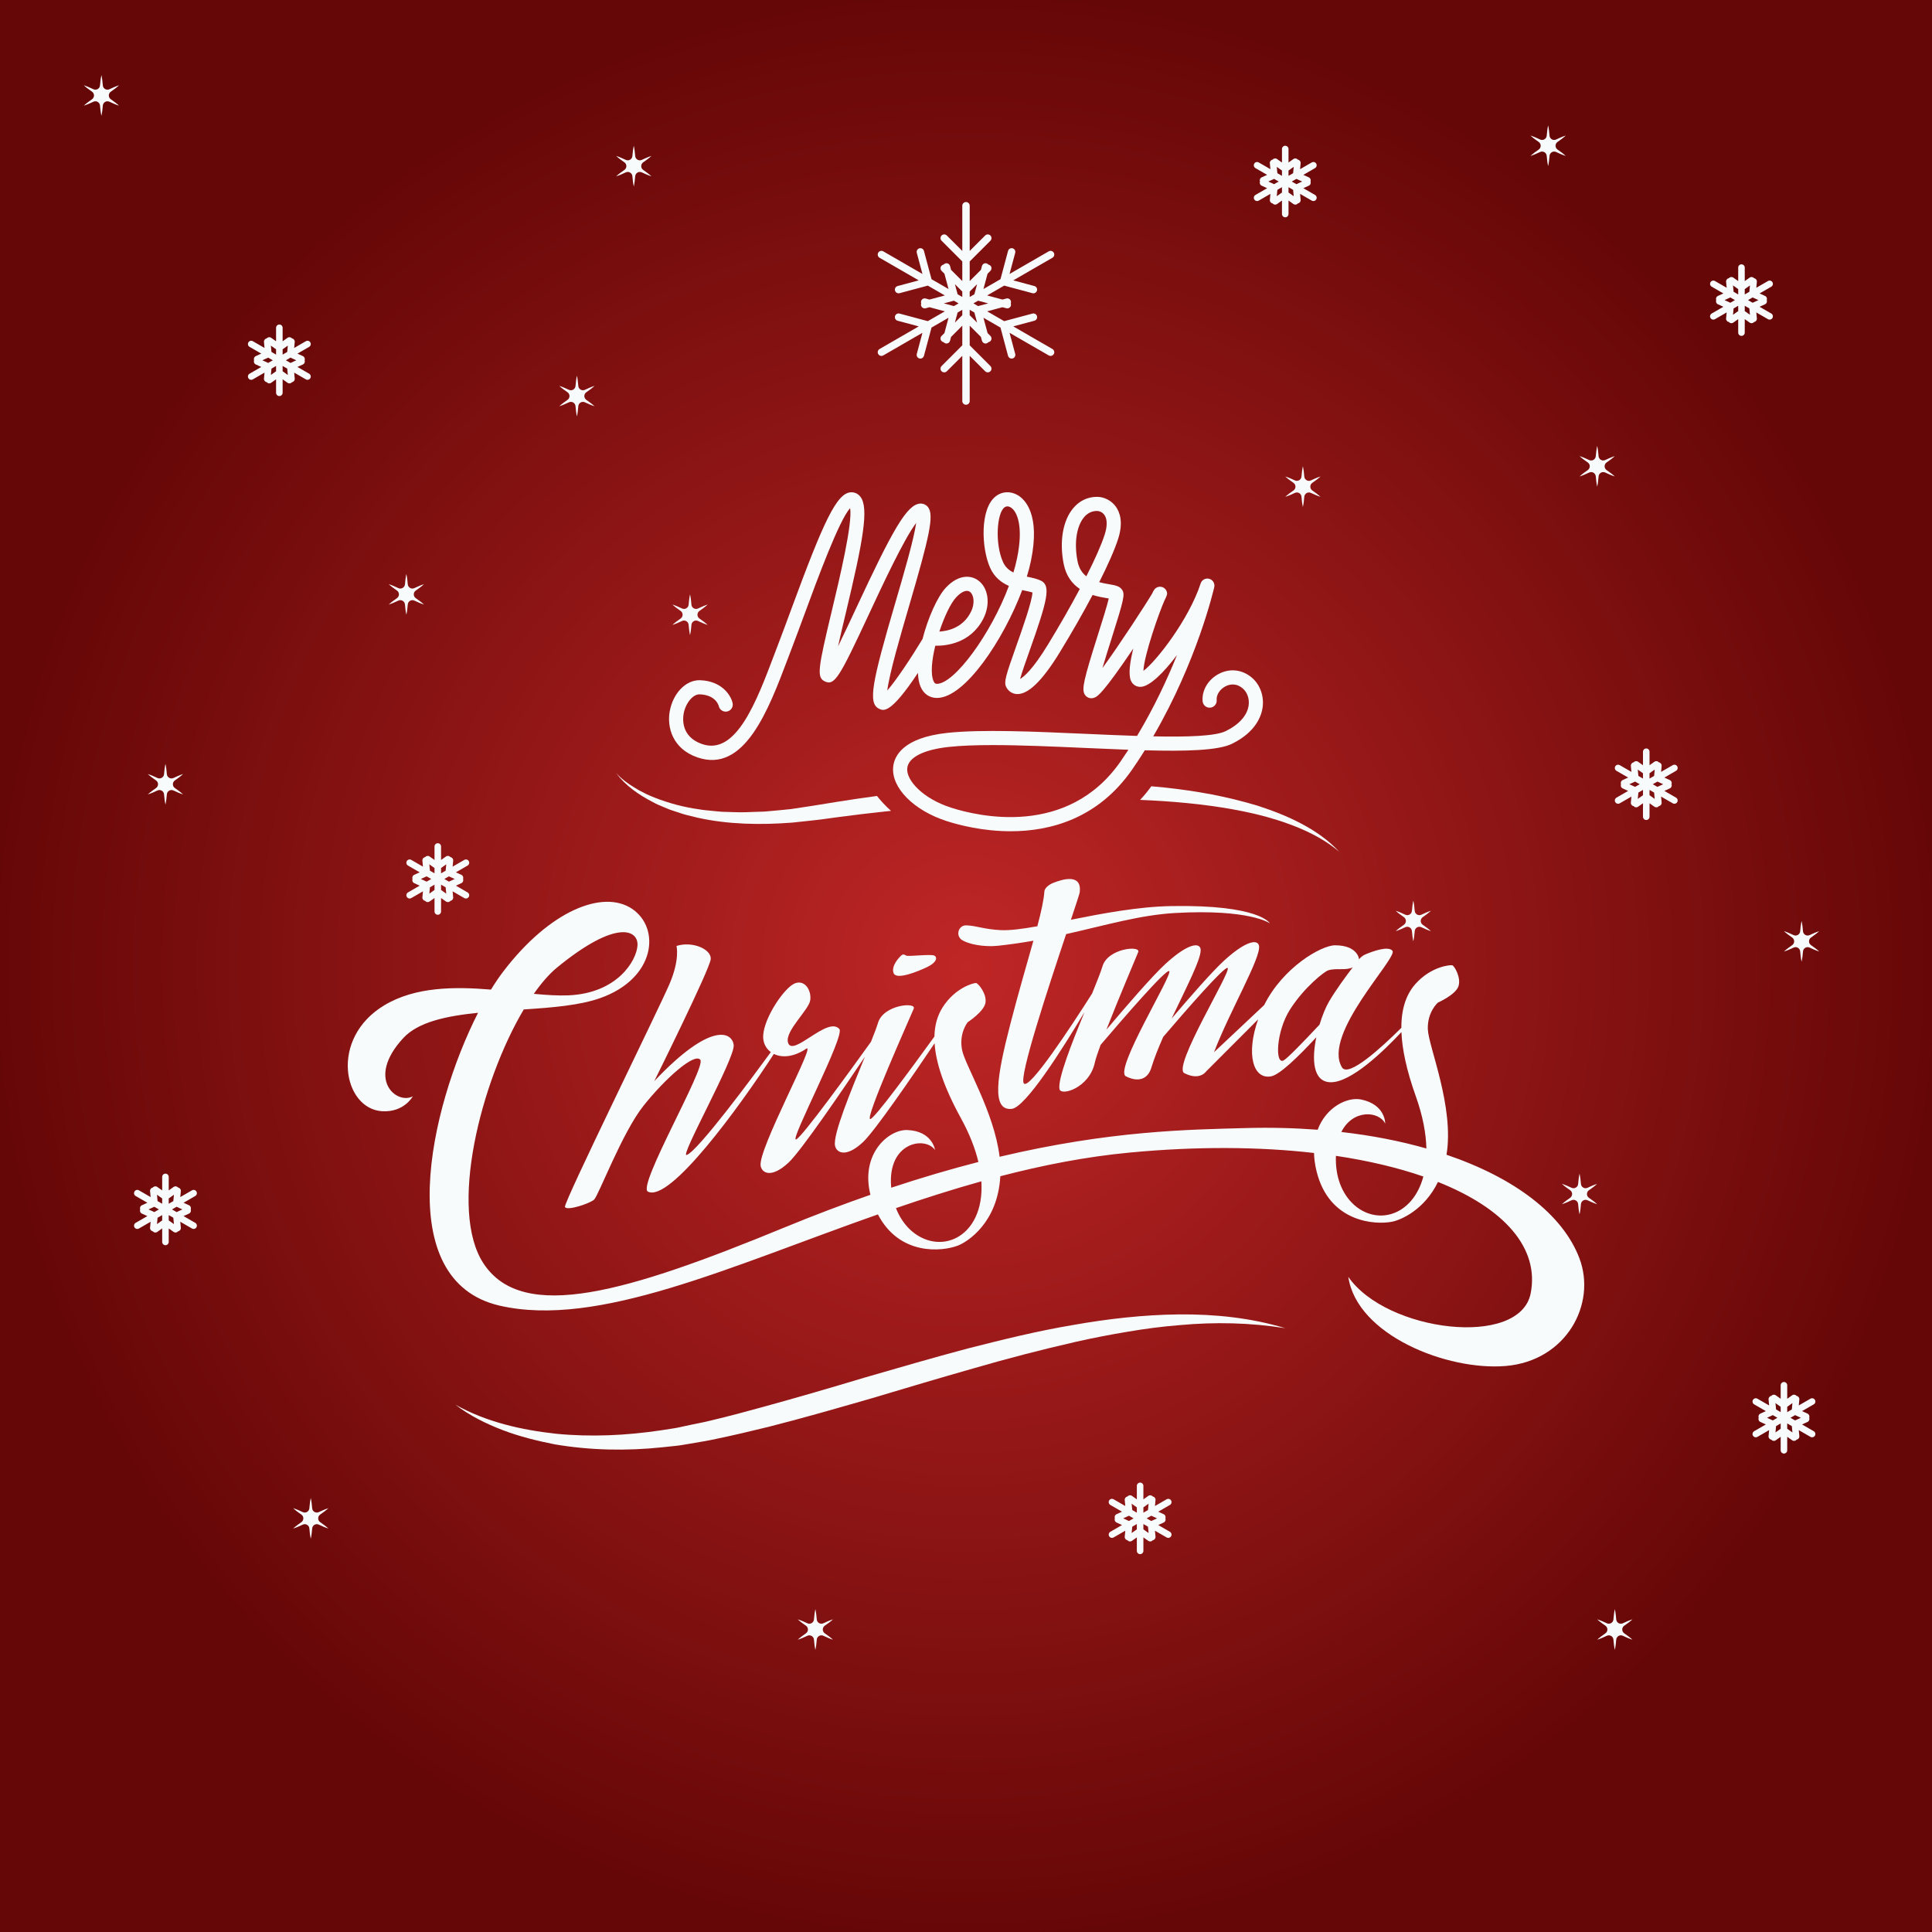 <?xml version="1.0" encoding="UTF-8" standalone="no"?> <svg xmlns="http://www.w3.org/2000/svg" xmlns:xlink="http://www.w3.org/1999/xlink" xmlns:serif="http://www.serif.com/" width="100%" height="100%" viewBox="0 0 500 500" version="1.1" xml:space="preserve" style="fill-rule:evenodd;clip-rule:evenodd;stroke-linejoin:round;stroke-miterlimit:2;"><rect x="0" y="0" width="500" height="500" fill="#808080" stroke="none"/> <g transform="matrix(250,0,0,-250,250,250)"> <g id="BACKGROUND"> <rect x="-1" y="-1" width="2" height="2" style="fill:url(#_Radial1);"></rect> </g> </g> <g id="OBJECTS"> <g transform="matrix(1,0,0,1,220.612,212.861)"> <path d="M40.112,-81.808C39.824,-81.808 39.552,-81.711 39.307,-81.518C37.359,-79.976 36.838,-72.137 38.969,-67.404C39.567,-66.073 40.527,-65.255 41.661,-64.7C42.035,-65.949 42.352,-67.185 42.603,-68.393C44.249,-76.337 42.753,-80.439 40.971,-81.538C40.68,-81.718 40.389,-81.808 40.112,-81.808M63.291,-80.626C61.955,-80.626 60.814,-80.064 59.902,-78.957C57.97,-76.612 57.339,-72.271 58.252,-67.628C58.612,-65.8 59.429,-64.572 60.533,-63.714C62.788,-68.166 64.458,-71.94 65.293,-74.55C66,-76.758 65.963,-78.557 65.192,-79.617C64.649,-80.36 63.834,-80.625 63.298,-80.626L63.291,-80.626ZM67.199,-57.774L67.2,-57.774L67.199,-57.774ZM29.622,-59.944C28.849,-59.944 27.866,-59.367 26.845,-58.28C25.442,-56.787 23.768,-53.266 22.498,-49.415C24.778,-49.554 28.567,-50.42 30.605,-54.395C31.806,-56.731 31.415,-58.978 30.365,-59.718C30.149,-59.87 29.899,-59.944 29.622,-59.944M36.329,-20.034C32.018,-20.034 28.125,-19.901 24.934,-19.556C18.384,-18.846 14.464,-16.839 14.181,-14.048C13.869,-10.989 18.125,-6.212 25.545,-3.83C32.371,-1.637 55.72,3.974 69.449,-15.879C70.124,-16.856 70.782,-17.839 71.42,-18.823C67.881,-18.952 64.146,-19.118 60.298,-19.29C52.031,-19.657 43.588,-20.034 36.329,-20.034M40.95,2.267C33.69,2.267 27.512,0.64 24.427,-0.35C15.834,-3.109 9.996,-9.026 10.544,-14.418C10.824,-17.158 13.013,-21.94 24.541,-23.188C33.382,-24.146 47.148,-23.533 60.461,-22.94C64.91,-22.742 69.404,-22.542 73.656,-22.406C78.068,-29.746 81.467,-37.055 83.997,-43.344C80.514,-38.708 76.949,-35.246 74.678,-35.11C73.527,-35.043 72.572,-35.619 72.094,-36.65C71.354,-38.247 71.799,-41.492 72.687,-45.022C64.823,-33.373 63.465,-32.71 62.804,-32.388C61.642,-31.821 60.561,-32.344 60.099,-33.154C59.305,-34.542 59.824,-36.868 63.57,-48.708C64.575,-51.88 65.882,-56.011 66.335,-57.969C66.137,-58.005 65.934,-58.04 65.752,-58.071C64.79,-58.235 63.508,-58.453 62.152,-58.884C59.741,-54.332 56.852,-49.271 53.665,-44.055C49.11,-36.604 45.444,-33.096 42.54,-33.238C41.314,-33.309 40.271,-34.028 39.748,-35.161C39.186,-36.38 39.674,-38.002 42.421,-45.739C43.872,-49.825 46.48,-57.176 46.588,-59.526C46.076,-59.687 45.427,-59.827 44.751,-59.973C44.491,-60.029 44.219,-60.087 43.937,-60.152C39.138,-47.378 29.12,-32.233 21.876,-32.233C19.951,-32.233 18.443,-33.264 17.634,-35.134C17.216,-36.103 17.001,-37.33 16.953,-38.722C9.872,-28.045 8.072,-28.881 6.918,-29.42C3.923,-30.825 5.051,-36.229 11.121,-56.957C13.194,-64.033 15.891,-73.238 16.492,-77.522C13.343,-73.384 7.761,-61.408 4.208,-53.787C-3.345,-37.585 -4.599,-35.338 -7.129,-36.507C-9.31,-37.514 -8.932,-39.762 -5.299,-54.948C-3.377,-62.98 0.078,-77.425 -0.6,-81.356C-3.449,-78.226 -9.004,-63.15 -12.422,-53.879C-13.548,-50.822 -14.624,-47.903 -15.604,-45.349C-15.986,-44.353 -16.37,-43.336 -16.759,-42.307C-21.751,-29.093 -27.957,-12.647 -40.113,-16.846C-46.619,-19.093 -48.039,-24.708 -47.277,-28.834C-46.43,-33.426 -43.164,-36.822 -39.634,-36.822C-39.576,-36.822 -39.516,-36.822 -39.457,-36.819C-33.755,-36.636 -31.44,-32.87 -31.013,-30.903C-30.799,-29.917 -31.425,-28.944 -32.411,-28.73C-33.392,-28.519 -34.354,-29.131 -34.58,-30.104C-34.662,-30.425 -35.458,-33.035 -39.575,-33.167C-41.263,-33.206 -43.174,-30.935 -43.684,-28.17C-43.937,-26.798 -44.342,-22.173 -38.919,-20.3C-30.11,-17.255 -24.839,-31.255 -20.178,-43.598C-19.787,-44.633 -19.4,-45.656 -19.016,-46.658C-18.042,-49.199 -16.971,-52.102 -15.851,-55.143C-7.467,-77.891 -4.039,-85.461 -0.268,-85.461C0.646,-85.461 1.465,-85.058 2.041,-84.328C4.318,-81.442 2.79,-73.052 -1.746,-54.097C-2.407,-51.332 -3.141,-48.262 -3.726,-45.595C-2.273,-48.535 -0.599,-52.126 0.896,-55.331C10.343,-75.598 14.076,-82.371 17.56,-82.537C18.324,-82.57 19.068,-82.241 19.552,-81.626C21.2,-79.531 19.913,-73.97 14.629,-55.93C12.538,-48.794 9.562,-38.628 9.017,-34.155C11.233,-36.696 14.971,-42.251 18.134,-47.479C19.55,-52.976 21.996,-58.456 24.183,-60.783C27.419,-64.228 30.587,-64.035 32.471,-62.704C35.195,-60.783 35.791,-56.494 33.858,-52.726C30.573,-46.326 24.215,-45.693 21.441,-45.745C20.527,-42.009 20.179,-38.457 20.989,-36.584C21.269,-35.939 21.544,-35.888 21.876,-35.888C26.334,-35.888 35.795,-48.649 40.489,-61.228C38.584,-62.067 36.744,-63.44 35.636,-65.905C33.368,-70.941 32.949,-81.146 37.039,-84.383C38.735,-85.726 40.979,-85.829 42.89,-84.648C44.706,-83.528 48.664,-79.628 46.182,-67.651C45.918,-66.381 45.563,-65.033 45.131,-63.629C45.262,-63.601 45.392,-63.573 45.522,-63.544C46.733,-63.283 47.876,-63.037 48.817,-62.566C51.387,-61.281 50.497,-57.565 45.864,-44.516C44.937,-41.901 43.829,-38.782 43.388,-37.14C44.406,-37.723 46.686,-39.643 50.546,-45.961C53.633,-51.011 56.467,-55.975 58.837,-60.444C56.936,-61.723 55.297,-63.721 54.667,-66.922C53.529,-72.697 54.433,-78.064 57.081,-81.28C58.698,-83.243 60.846,-84.28 63.291,-84.28L63.305,-84.28C65.165,-84.277 67.02,-83.314 68.146,-81.769C69.189,-80.335 70.146,-77.726 68.774,-73.437C67.884,-70.656 66.175,-66.765 63.865,-62.194C64.665,-61.981 65.508,-61.819 66.365,-61.673C68.017,-61.393 69.208,-61.189 69.845,-60.131C70.533,-58.98 70.247,-57.693 67.055,-47.605C66.329,-45.313 65.423,-42.446 64.696,-39.959C69.099,-45.99 75.865,-56.376 77.581,-59.28C77.949,-60.114 78.27,-60.673 79.021,-60.924C79.93,-61.23 80.932,-60.771 81.296,-59.878C81.459,-59.478 81.574,-59.195 81.099,-58.172L81.101,-58.17C81.094,-58.157 81.085,-58.143 81.077,-58.127C81.017,-57.999 80.946,-57.857 80.865,-57.704C79.476,-54.732 75.452,-43.251 75.303,-39.24C78.612,-41.683 87.067,-52.527 90.115,-61.871C90.418,-62.8 91.396,-63.326 92.34,-63.065C93.281,-62.805 93.852,-61.849 93.633,-60.897C93.432,-60.019 89.153,-41.716 77.844,-22.294C86.705,-22.106 93.954,-22.335 96.639,-23.663C100.104,-25.376 102.198,-27.744 102.538,-30.333C102.759,-32.001 102.193,-33.655 101.064,-34.647C99.253,-36.24 97.478,-35.716 96.582,-35.262C95.099,-34.511 94.145,-33.046 94.263,-31.702C94.351,-30.697 93.608,-29.811 92.603,-29.722C91.589,-29.628 90.71,-30.376 90.622,-31.382C90.372,-34.22 92.104,-37.09 94.931,-38.522C97.814,-39.981 101.009,-39.561 103.477,-37.393C105.51,-35.606 106.539,-32.718 106.162,-29.855C105.869,-27.634 104.454,-23.45 98.26,-20.387C94.683,-18.618 86.31,-18.395 75.667,-18.687C74.648,-17.057 73.576,-15.423 72.455,-13.801C63.584,-0.972 51.193,2.267 40.95,2.267" style="fill:rgb(248,251,252);fill-rule:nonzero;"></path> </g> <g transform="matrix(1,0,0,1,360.326,266.759)"> <path d="M0,47.34C-7.091,49.657 -15.046,43.354 -14.59,32.373C-6.13,33.633 1.463,35.447 8.04,37.724C6.658,42.857 3.619,46.157 0,47.34M-112.811,53.579C-118.383,56.451 -125.533,53.414 -128.45,45.9C-121.218,43.419 -113.843,41.056 -106.349,38.967C-105.881,46.287 -108.658,51.439 -112.811,53.579M-216.141,-16.381C-200.579,-29.114 -195.062,-26.001 -195.345,-22.04C-195.628,-18.079 -200.579,-9.732 -213.17,-9.166C-215.846,-9.046 -218.897,-9.248 -222.176,-9.556C-220.188,-12.389 -218.153,-14.735 -216.141,-16.381M-28.125,7.669C-30.389,8.896 -30.106,0.152 -26.428,-5.567C-22.75,-11.288 -17.607,-15.297 -16.619,-15.627C-14.596,-16.301 -11.999,-15.514 -10.232,-16.418C-12.052,-14.05 -14.572,-10.617 -16.364,-7.577C-17.202,-6.154 -18.105,-3.987 -18.833,-1.581C-23.069,2.942 -27.13,7.13 -28.125,7.669M48.41,58.84C44.128,47.586 31.77,38.106 14.029,32.087C16.08,19.703 9.363,4.102 9.197,-0.371C9.03,-4.903 11.807,-7.29 11.807,-7.29C11.807,-7.29 16.334,-9.285 17.11,-11.483C17.887,-13.682 16.075,-16.795 15.528,-16.94C14.981,-17.085 9.988,-16.648 5.946,-12.058C3.772,-9.591 2.333,-6.019 2.345,-0.762C-2.937,4.491 -11.397,12.201 -13.035,9.461C-18.187,0.845 1.461,-18.895 0.047,-20.687C-1.02,-22.038 -5.013,-20.583 -6.913,-19.785C-7.577,-19.506 -8.152,-19.064 -8.602,-18.502C-8.602,-18.502 -8.886,-22.122 -14.827,-22.117C-18.378,-22.113 -28.311,-16.391 -33.159,-6.649L-46.13,5.542C-42.153,-4.952 -33.82,-19.105 -34.503,-22.047C-34.889,-23.711 -37.897,-23.319 -43.557,-18.132C-46.671,-15.277 -52.494,-8.599 -57.105,-3.168C-53.264,-11.299 -49.142,-19.135 -49.629,-21.239C-50.015,-22.903 -53.024,-22.512 -58.684,-17.324C-62.21,-14.092 -69.216,-5.952 -73.994,-0.275C-70.854,-8.318 -66.345,-18.911 -65.757,-20.355C-65.035,-22.128 -73.59,-21.394 -75.005,-16.678C-75.44,-15.227 -76.451,-12.677 -77.695,-9.627C-83.029,-1.245 -94.021,15.53 -95.372,13.611C-96.629,11.824 -89.092,-10.989 -84.413,-25.015C-74.07,-27.333 -65.233,-29.967 -56.185,-30.476C-36.896,-31.56 -31.697,-27.811 -31.697,-27.811C-31.697,-27.811 -34.279,-32.657 -57.127,-32.268C-65.784,-32.12 -75.058,-30.346 -83.175,-28.725C-81.841,-32.725 -80.935,-35.472 -80.889,-35.851C-80.31,-40.693 -85.193,-39.316 -87.898,-38.207C-88.771,-37.848 -89.981,-36.982 -90.043,-36.04C-90.184,-33.895 -90.855,-30.857 -91.863,-27.042C-95.689,-26.36 -98.977,-25.922 -101.385,-26.043C-105.652,-26.257 -107.606,-27.186 -110.228,-27.28C-112.301,-27.354 -113.102,-24.617 -111.363,-23.484C-109.798,-22.465 -105.864,-21.587 -101.996,-22.001C-98.804,-22.343 -95.782,-22.796 -92.881,-23.307C-94.524,-17.416 -96.685,-10.126 -98.861,-1.71C-102.415,12.032 -103.766,20.778 -98.484,20.213C-94.94,19.833 -85.502,4.953 -79.67,-4.806C-82.976,3.281 -86.649,12.56 -86.129,15.107C-85.748,16.967 -78.396,14.837 -76.98,8.222C-76.79,7.334 -76.243,5.701 -75.491,3.656C-69.936,-2.868 -58.523,-16.078 -57.74,-15.438C-56.703,-14.589 -72.135,10.186 -68.946,11.789C-65.757,13.392 -63.282,12.589 -62.361,9.556C-61.632,7.152 -60.534,4.414 -59.285,1.583C-53.454,-5.238 -43.349,-16.847 -42.613,-16.246C-41.576,-15.397 -57.009,9.378 -53.819,10.981C-51.774,12.009 -50.03,12.035 -48.794,11.131L-48.794,11.141L-48.698,11.045C-48.481,10.873 -48.279,10.676 -48.098,10.444L-34.722,-2.952C-37.946,6.132 -35.987,12.71 -31.332,11.789C-29.11,11.35 -24.339,6.738 -19.666,1.681C-20.857,7.412 -20.58,13.256 -15.959,13.328C-10.652,13.41 -2.191,5.214 2.364,0.341C2.535,4.688 3.645,10.115 6.082,16.95C7.892,22.026 8.726,26.547 8.824,30.468C2.104,28.552 -5.271,27.102 -13.188,26.198C-10.195,20.222 -3.45,20.758 -1.837,24.028C-1.837,24.028 -1.702,19.088 -8.09,17.789C-11.604,17.075 -17.121,19.706 -19.316,25.62C-25.274,25.167 -31.493,25.004 -37.941,25.182C-52.659,25.586 -72.853,25.806 -101.629,32.613C-103.035,21.06 -110.542,8.978 -111.334,5.012C-112.222,0.565 -109.86,-2.235 -109.86,-2.235C-109.86,-2.235 -105.709,-4.925 -105.293,-7.22C-104.877,-9.514 -107.161,-12.299 -107.725,-12.354C-108.287,-12.41 -113.147,-11.183 -116.406,-6.009C-117.645,-4.043 -118.437,-1.595 -118.499,1.501C-124.385,9.64 -133.91,22.597 -135.073,22.855C-136.771,23.233 -124.718,-3.59 -123.849,-5.723C-123.127,-7.495 -131.683,-6.761 -133.097,-2.046C-133.426,-0.95 -134.084,0.774 -134.92,2.862C-139.81,9.678 -152.939,27.829 -154.318,28.135C-156.016,28.513 -141.588,1.3 -143.095,-0.442C-146.113,-3.931 -155.244,7.063 -156.393,3.048C-157.244,0.077 -151.017,-5.347 -150.64,-7.892C-150.263,-10.439 -152.055,-13.363 -154.695,-12.231C-157.336,-11.099 -162.429,-3.648 -162.806,1.068C-162.956,2.94 -162.189,4.534 -160.837,5.528C-164.908,11.111 -179.691,31.17 -182.612,32.144C-184.534,32.784 -170.069,7.104 -170.446,3.708C-170.823,0.313 -176.293,-2.516 -191.006,13.045C-191.006,13.045 -176.576,-16.004 -176.388,-18.55C-176.199,-21.097 -181.104,-23.266 -185.253,-21.946C-185.253,-21.946 -184.31,-18.55 -187.045,-12.137C-189.78,-5.723 -214.491,44.451 -214.113,45.583C-213.736,46.715 -207.7,44.735 -206.568,43.697C-205.437,42.659 -199.306,26.371 -193.836,19.473C-188.365,12.573 -180.584,5.547 -179.076,7.527C-177.566,9.508 -195.453,40.166 -192.657,41.622C-187.008,44.565 -168.922,19.675 -160.053,6.002C-157.972,7.025 -154.936,6.857 -151.677,4.652C-148.891,2.765 -164.315,30.87 -163.466,35.021C-163.086,36.88 -160.631,38.227 -156.205,34.077C-152.962,31.038 -142.084,15.063 -136.489,6.721C-140.03,15.361 -144.811,26.858 -144.221,29.74C-143.841,31.6 -141.386,32.946 -136.959,28.797C-133.938,25.965 -124.284,11.896 -118.454,3.24C-118.145,8.085 -116.183,14.36 -111.649,22.609C-109.398,26.705 -107.937,30.508 -107.117,33.962C-114.132,35.761 -121.64,37.955 -129.667,40.617C-129.675,40.527 -129.694,40.443 -129.702,40.35C-130.655,28.883 -120.955,27.183 -118.339,30.857C-118.339,30.857 -118.993,25.959 -125.506,25.695C-130.312,25.5 -137.719,31.812 -135.062,42.451C-142.122,44.909 -149.564,47.723 -157.43,50.959C-197.92,67.62 -224.923,75.693 -235.146,60.296C-244.319,46.48 -235.947,13.287 -224.778,-5.516C-217.428,-5.991 -210.278,-6.571 -204.965,-8.459C-190.629,-13.552 -189.309,-26.567 -196.759,-31.566C-204.21,-36.564 -217.98,-31.236 -230.147,-15.249C-231.169,-13.906 -232.213,-12.359 -233.261,-10.652C-242.783,-11.437 -252.851,-11.395 -260.846,-6.606C-275.182,1.982 -271.504,20.238 -261.412,20.826C-255.719,21.157 -253.49,16.964 -253.49,16.964C-257.64,19.228 -265.788,12.515 -255.942,1.874C-252.105,-2.272 -244.812,-3.823 -236.606,-4.647C-249.221,20.135 -259.152,64.689 -230.996,71.147C-205.614,76.969 -171.542,61.05 -133.124,47.525C-127.491,58.332 -116.444,57.136 -112.442,55.606C-109.942,54.65 -102.098,49.677 -101.447,37.649C-90.494,34.799 -79.308,32.596 -67.974,31.525C-50.364,29.861 -34.266,30.024 -20.261,31.63C-20.224,33.075 -20.021,34.633 -19.617,36.302C-16.392,49.641 -4.364,50.317 0.041,49.4C2.18,48.954 8.263,46.435 11.821,39.129C29.063,45.988 38.143,56.298 35.802,68.002C32.973,82.15 -1.483,77.976 -11.385,63.692C-9.165,78.782 14.224,88.033 29.359,86.757C45.016,85.437 52.935,70.725 48.41,58.84" style="fill:rgb(248,251,252);fill-rule:nonzero;"></path> </g> <g transform="matrix(1,0,0,1,240.008,250.183)"> <path d="M0,0.058C2.358,-1.074 2.684,-2.394 1.813,-2.866C0.943,-3.337 -4.904,-2.583 -5.47,-2.866C-6.036,-3.149 -6.347,-3.49 -7.168,-2.488C-7.168,-2.488 -9.471,-0.225 -8.744,1.662C-8.017,3.548 -2.358,1.19 0,0.058" style="fill:rgb(248,251,252);fill-rule:nonzero;"></path> </g> <g transform="matrix(1,0,0,1,252.869,73.547)"> <path d="M0,9.938L-1.911,8.028L-1.911,6.629L-0.699,7.329L0,9.938ZM-5.039,7.329L-3.828,6.629L-3.828,8.028L-5.738,9.938L-5.039,7.329ZM-5.998,4.27L-4.786,4.969L-5.998,5.668L-8.607,4.969L-5.998,4.27ZM-5.738,0L-3.828,1.91L-3.828,3.309L-5.039,2.609L-5.738,0ZM-0.699,2.609L-1.911,3.309L-1.911,1.91L0,0L-0.699,2.609ZM2.869,4.969L0.259,5.668L-0.952,4.969L0.259,4.27L2.869,4.969ZM19.496,16.774L9.36,10.923L14.826,9.458C15.338,9.321 15.641,8.795 15.504,8.284C15.367,7.773 14.843,7.47 14.33,7.606L7.012,9.567L2.607,7.024L6.573,5.961L7.577,6.23C7.66,6.252 7.743,6.263 7.825,6.263C8.249,6.263 8.636,5.98 8.751,5.552C8.805,5.352 8.788,5.15 8.721,4.969C8.788,4.788 8.805,4.586 8.751,4.385C8.614,3.875 8.09,3.572 7.577,3.708L6.573,3.977L2.607,2.914L7.012,0.371L14.33,2.332C14.413,2.354 14.496,2.365 14.578,2.365C15.002,2.365 15.39,2.082 15.504,1.654C15.641,1.143 15.337,0.617 14.826,0.48L9.36,-0.985L19.496,-6.837C19.955,-7.102 20.112,-7.688 19.848,-8.146C19.582,-8.604 18.996,-8.763 18.538,-8.497L8.401,-2.645L9.866,-8.111C10.003,-8.622 9.699,-9.148 9.188,-9.285C8.677,-9.421 8.151,-9.119 8.014,-8.607L6.054,-1.29L1.648,1.253L2.711,-2.712L3.446,-3.447C3.82,-3.821 3.82,-4.428 3.446,-4.802C3.3,-4.949 3.116,-5.037 2.926,-5.068C2.803,-5.217 2.636,-5.333 2.436,-5.386C1.924,-5.522 1.398,-5.219 1.261,-4.708L0.992,-3.704L-1.911,-0.801L-1.911,-5.888L3.446,-11.244C3.82,-11.619 3.82,-12.226 3.446,-12.6C3.072,-12.974 2.465,-12.974 2.091,-12.6L-1.911,-8.599L-1.911,-20.303C-1.911,-20.833 -2.34,-21.262 -2.869,-21.262C-3.399,-21.262 -3.828,-20.833 -3.828,-20.303L-3.828,-8.599L-7.829,-12.6C-8.203,-12.974 -8.811,-12.974 -9.185,-12.6C-9.559,-12.226 -9.559,-11.619 -9.185,-11.244L-3.828,-5.888L-3.828,-0.801L-6.73,-3.704L-7,-4.708C-7.137,-5.219 -7.662,-5.522 -8.174,-5.386C-8.375,-5.333 -8.542,-5.217 -8.664,-5.068C-8.854,-5.037 -9.038,-4.949 -9.185,-4.802C-9.559,-4.428 -9.559,-3.821 -9.185,-3.447L-8.45,-2.712L-7.387,1.253L-11.792,-1.29L-13.752,-8.607C-13.89,-9.118 -14.415,-9.42 -14.927,-9.285C-15.438,-9.148 -15.742,-8.622 -15.604,-8.111L-14.14,-2.645L-24.276,-8.497C-24.735,-8.763 -25.321,-8.604 -25.585,-8.146C-25.85,-7.688 -25.693,-7.102 -25.234,-6.837L-15.099,-0.985L-20.564,0.48C-21.076,0.617 -21.379,1.143 -21.242,1.654C-21.127,2.082 -20.74,2.365 -20.316,2.365C-20.235,2.365 -20.151,2.354 -20.068,2.332L-12.75,0.371L-8.346,2.914L-12.312,3.977L-13.315,3.708C-13.826,3.572 -14.352,3.874 -14.489,4.385C-14.543,4.586 -14.527,4.788 -14.459,4.969C-14.527,5.15 -14.543,5.352 -14.489,5.552C-14.375,5.98 -13.987,6.263 -13.563,6.263C-13.481,6.263 -13.398,6.252 -13.315,6.23L-12.312,5.961L-8.346,7.024L-12.75,9.567L-20.068,7.606C-20.58,7.47 -21.105,7.773 -21.242,8.284C-21.379,8.795 -21.076,9.321 -20.564,9.458L-15.099,10.923L-25.234,16.774C-25.693,17.04 -25.85,17.626 -25.585,18.084C-25.408,18.392 -25.086,18.563 -24.754,18.563C-24.592,18.563 -24.427,18.522 -24.276,18.435L-14.14,12.583L-15.604,18.048C-15.742,18.56 -15.438,19.086 -14.927,19.223C-14.843,19.245 -14.76,19.256 -14.678,19.256C-14.254,19.256 -13.867,18.973 -13.752,18.545L-11.792,11.227L-7.387,8.685L-8.45,12.65L-9.185,13.385C-9.559,13.759 -9.559,14.366 -9.185,14.74C-9.038,14.887 -8.854,14.974 -8.664,15.006C-8.542,15.155 -8.375,15.27 -8.174,15.324C-8.091,15.346 -8.007,15.357 -7.925,15.357C-7.502,15.357 -7.114,15.074 -7,14.646L-6.73,13.642L-3.828,10.739L-3.828,15.826L-9.185,21.182C-9.559,21.556 -9.559,22.163 -9.185,22.538C-8.998,22.725 -8.752,22.818 -8.507,22.818C-8.261,22.818 -8.016,22.725 -7.829,22.538L-3.828,18.537L-3.828,30.241C-3.828,30.771 -3.399,31.2 -2.869,31.2C-2.34,31.2 -1.911,30.771 -1.911,30.241L-1.911,18.537L2.091,22.538C2.277,22.725 2.523,22.818 2.769,22.818C3.014,22.818 3.259,22.725 3.446,22.538C3.82,22.163 3.82,21.556 3.446,21.182L-1.911,15.826L-1.911,10.739L0.992,13.642L1.261,14.646C1.376,15.074 1.764,15.357 2.187,15.357C2.269,15.357 2.353,15.346 2.436,15.324C2.636,15.27 2.803,15.155 2.926,15.006C3.116,14.974 3.3,14.887 3.446,14.74C3.82,14.366 3.82,13.759 3.446,13.385L2.711,12.65L1.648,8.685L6.054,11.228L8.014,18.545C8.129,18.973 8.517,19.256 8.939,19.256C9.021,19.256 9.105,19.245 9.188,19.223C9.7,19.086 10.003,18.56 9.866,18.048L8.401,12.583L18.538,18.435C18.688,18.522 18.854,18.563 19.016,18.563C19.348,18.563 19.67,18.392 19.848,18.084C20.112,17.626 19.955,17.04 19.496,16.774" style="fill:rgb(248,251,252);fill-rule:nonzero;"></path> </g> <g transform="matrix(1,0,0,1,117.866,352.086)"> <path d="M0,11.454C8.042,15.96 17.095,17.982 26.054,18.968C35.065,19.851 44.143,19.419 53.063,18.098L56.406,17.583C57.522,17.429 58.619,17.13 59.725,16.91C61.935,16.41 64.14,16.058 66.356,15.48C70.79,14.43 75.199,13.238 79.604,12.027C88.417,9.61 97.21,7.045 106.005,4.401C114.826,1.856 123.661,-0.734 132.576,-3.098C141.515,-5.371 150.497,-7.599 159.638,-9.142C168.756,-10.756 178.015,-11.831 187.306,-11.92C196.58,-11.998 205.931,-11.028 214.753,-8.352C205.657,-9.797 196.499,-9.984 187.434,-9.145C182.901,-8.79 178.387,-8.191 173.902,-7.424C169.415,-6.681 164.944,-5.816 160.5,-4.811C151.616,-2.783 142.777,-0.488 133.992,2.069C125.19,4.572 116.404,7.191 107.598,9.828C98.766,12.367 89.916,14.932 80.961,17.195C76.474,18.29 71.979,19.367 67.444,20.305C65.195,20.812 62.854,21.154 60.562,21.563C59.406,21.736 58.266,21.987 57.099,22.094L53.609,22.463C44.316,23.452 34.874,23.273 25.667,21.704C21.087,20.793 16.55,19.675 12.201,18.014C7.867,16.351 3.661,14.259 0,11.454" style="fill:rgb(248,251,252);fill-rule:nonzero;"></path> </g> <g transform="matrix(1,0,0,1,226.963,207.577)"> <path d="M0,-1.583C-3.459,-1.11 -6.915,-0.613 -10.363,-0.059L-16.346,0.913L-22.247,1.809C-24.22,2.036 -26.199,2.184 -28.179,2.376C-29.169,2.496 -30.16,2.485 -31.151,2.522L-34.127,2.626C-36.113,2.691 -38.088,2.542 -40.077,2.511C-41.066,2.453 -42.047,2.324 -43.035,2.234C-44.019,2.122 -45.017,2.073 -45.986,1.879C-49.92,1.347 -53.771,0.32 -57.474,-1.124C-58.397,-1.492 -59.323,-1.865 -60.198,-2.337C-60.642,-2.563 -61.094,-2.777 -61.532,-3.014L-62.815,-3.782C-64.511,-4.827 -66.158,-6.01 -67.505,-7.519C-65.099,-4.236 -61.614,-1.859 -57.992,0.011C-57.093,0.512 -56.152,0.917 -55.199,1.3L-53.776,1.892C-53.298,2.081 -52.805,2.22 -52.319,2.387C-51.341,2.692 -50.375,3.061 -49.381,3.315L-46.389,4.053C-38.344,5.827 -30.042,5.936 -21.887,5.31L-15.783,4.653C-13.75,4.432 -11.794,4.099 -9.792,3.856C-5.81,3.323 -1.818,2.858 2.177,2.428C2.661,2.375 3.146,2.326 3.631,2.273C2.165,0.962 0.969,-0.351 0,-1.583" style="fill:rgb(248,251,252);fill-rule:nonzero;"></path> </g> <g transform="matrix(1,0,0,1,336.82,210.737)"> <path d="M0,2.441C-3.612,0.525 -7.443,-0.948 -11.329,-2.215C-15.24,-3.391 -19.213,-4.357 -23.217,-5.14C-27.225,-5.889 -31.262,-6.486 -35.31,-6.917C-36.49,-7.046 -37.673,-7.143 -38.855,-7.252C-39.684,-6.099 -40.646,-4.913 -41.758,-3.727C-39.712,-3.64 -37.667,-3.53 -35.625,-3.398C-27.646,-2.85 -19.692,-1.89 -11.92,-0.072C-8.042,0.855 -4.226,2.037 -0.542,3.573C3.126,5.124 6.684,7.057 9.758,9.693C7.015,6.707 3.604,4.347 0,2.441" style="fill:rgb(248,251,252);fill-rule:nonzero;"></path> </g> <g transform="matrix(1,0,0,1,421.665,202.959)"> <path d="M0,0L1.499,-0.687L2.689,0L1.499,0.687L0,0ZM2.191,-3.796L3.537,-2.842L3.537,-1.467L2.346,-2.154L2.191,-3.796ZM6.575,-3.796L6.421,-2.154L5.23,-1.467L5.23,-2.842L6.575,-3.796ZM8.768,0L7.269,0.687L6.078,0L7.269,-0.687L8.768,0ZM6.575,3.796L5.23,2.842L5.23,1.467L6.421,2.155L6.575,3.796ZM2.191,3.797L2.346,2.155L3.537,1.467L3.537,2.842L2.191,3.797ZM-3.634,4.629C-3.478,4.901 -3.192,5.053 -2.9,5.053C-2.756,5.053 -2.61,5.017 -2.478,4.939L0.547,3.193L0.401,4.747C0.358,5.196 0.677,5.594 1.118,5.66C1.284,5.866 1.526,5.979 1.774,5.979C1.944,5.979 2.115,5.928 2.265,5.823L3.537,4.919L3.537,8.412C3.537,8.879 3.916,9.258 4.384,9.258C4.852,9.258 5.23,8.879 5.23,8.412L5.23,4.92L6.503,5.823C6.651,5.928 6.823,5.979 6.992,5.979C7.241,5.979 7.483,5.866 7.649,5.66C8.09,5.594 8.408,5.196 8.366,4.747L8.221,3.193L11.244,4.939C11.378,5.017 11.523,5.053 11.667,5.053C11.96,5.053 12.245,4.901 12.401,4.629C12.636,4.224 12.497,3.706 12.092,3.472L9.067,1.726L10.485,1.076C10.896,0.888 11.08,0.415 10.919,0C11.08,-0.415 10.896,-0.888 10.485,-1.076L9.067,-1.726L12.092,-3.472C12.497,-3.706 12.636,-4.224 12.401,-4.629C12.168,-5.034 11.649,-5.173 11.244,-4.939L8.221,-3.193L8.366,-4.747C8.408,-5.195 8.091,-5.592 7.651,-5.659C7.373,-6.007 6.87,-6.083 6.503,-5.822L5.23,-4.919L5.23,-8.411C5.23,-8.879 4.852,-9.258 4.384,-9.258C3.916,-9.258 3.537,-8.879 3.537,-8.411L3.537,-4.919L2.265,-5.822C1.896,-6.083 1.395,-6.006 1.116,-5.659C0.677,-5.592 0.358,-5.195 0.401,-4.747L0.547,-3.193L-2.478,-4.939C-2.883,-5.173 -3.4,-5.034 -3.634,-4.629C-3.868,-4.224 -3.729,-3.706 -3.324,-3.472L-0.3,-1.726L-1.719,-1.076C-2.128,-0.888 -2.313,-0.415 -2.151,0C-2.313,0.415 -2.128,0.888 -1.719,1.076L-0.3,1.726L-3.324,3.472C-3.729,3.706 -3.868,4.224 -3.634,4.629" style="fill:rgb(248,251,252);fill-rule:nonzero;"></path> </g> <g transform="matrix(1,0,0,1,446.31,77.668)"> <path d="M0,-0.001L1.499,-0.688L2.689,-0.001L1.499,0.686L0,-0.001ZM2.191,-3.797L3.536,-2.843L3.536,-1.468L2.346,-2.155L2.191,-3.797ZM6.575,-3.797L6.421,-2.155L5.23,-1.468L5.23,-2.843L6.575,-3.797ZM8.768,-0.001L7.269,0.686L6.077,-0.001L7.269,-0.688L8.768,-0.001ZM6.575,3.796L5.23,2.841L5.23,1.466L6.421,2.154L6.575,3.796ZM2.191,3.796L2.346,2.154L3.536,1.466L3.536,2.841L2.191,3.796ZM-3.635,4.628C-3.478,4.9 -3.193,5.052 -2.9,5.052C-2.757,5.052 -2.61,5.016 -2.478,4.938L0.547,3.192L0.4,4.746C0.358,5.195 0.677,5.593 1.118,5.659C1.283,5.865 1.525,5.978 1.774,5.978C1.944,5.978 2.115,5.927 2.264,5.822L3.536,4.918L3.536,8.411C3.536,8.878 3.916,9.258 4.384,9.258C4.852,9.258 5.23,8.878 5.23,8.411L5.23,4.919L6.503,5.822C6.651,5.927 6.823,5.978 6.992,5.978C7.241,5.978 7.483,5.865 7.649,5.659C8.09,5.593 8.408,5.195 8.366,4.746L8.221,3.192L11.244,4.938C11.378,5.016 11.523,5.052 11.667,5.052C11.96,5.052 12.245,4.9 12.401,4.628C12.636,4.223 12.496,3.705 12.092,3.471L9.067,1.725L10.485,1.075C10.896,0.887 11.08,0.414 10.919,-0.001C11.08,-0.416 10.896,-0.889 10.485,-1.076L9.067,-1.727L12.092,-3.473C12.496,-3.707 12.636,-4.225 12.401,-4.63C12.168,-5.035 11.649,-5.174 11.244,-4.94L8.221,-3.194L8.366,-4.747C8.408,-5.196 8.091,-5.593 7.65,-5.66C7.372,-6.007 6.87,-6.084 6.503,-5.823L5.23,-4.92L5.23,-8.412C5.23,-8.88 4.852,-9.259 4.384,-9.259C3.916,-9.259 3.536,-8.88 3.536,-8.412L3.536,-4.92L2.264,-5.823C1.896,-6.084 1.395,-6.007 1.116,-5.66C0.676,-5.593 0.358,-5.196 0.4,-4.747L0.547,-3.194L-2.478,-4.94C-2.883,-5.174 -3.4,-5.035 -3.635,-4.63C-3.868,-4.225 -3.729,-3.707 -3.324,-3.473L-0.301,-1.727L-1.719,-1.076C-2.129,-0.889 -2.313,-0.416 -2.151,-0.001C-2.313,0.414 -2.129,0.887 -1.719,1.075L-0.301,1.726L-3.324,3.471C-3.729,3.705 -3.868,4.223 -3.635,4.628" style="fill:rgb(248,251,252);fill-rule:nonzero;"></path> </g> <g transform="matrix(1,0,0,1,457.3,366.919)"> <path d="M0,0.001L1.499,-0.686L2.69,0.001L1.499,0.688L0,0.001ZM2.192,-3.796L3.537,-2.842L3.537,-1.466L2.347,-2.154L2.192,-3.796ZM6.576,-3.796L6.422,-2.153L5.231,-1.466L5.231,-2.842L6.576,-3.796ZM8.768,0.001L7.269,0.688L6.078,0.001L7.27,-0.686L8.768,0.001ZM6.576,3.797L5.231,2.843L5.231,1.468L6.422,2.155L6.576,3.797ZM2.192,3.797L2.347,2.155L3.537,1.468L3.537,2.843L2.192,3.797ZM-3.634,4.63C-3.477,4.901 -3.192,5.054 -2.899,5.054C-2.756,5.054 -2.61,5.017 -2.477,4.939L0.547,3.194L0.401,4.748C0.359,5.197 0.678,5.595 1.118,5.661C1.284,5.866 1.526,5.98 1.775,5.98C1.944,5.98 2.116,5.929 2.265,5.823L3.537,4.92L3.537,8.412C3.537,8.88 3.916,9.259 4.384,9.259C4.853,9.259 5.231,8.88 5.231,8.412L5.231,4.92L6.504,5.823C6.652,5.929 6.823,5.98 6.993,5.98C7.242,5.98 7.484,5.866 7.649,5.661C8.091,5.595 8.409,5.197 8.367,4.748L8.221,3.194L11.245,4.939C11.379,5.017 11.524,5.054 11.668,5.054C11.961,5.054 12.245,4.901 12.402,4.63C12.636,4.225 12.497,3.707 12.092,3.473L9.068,1.727L10.486,1.076C10.896,0.889 11.081,0.415 10.919,0.001C11.081,-0.414 10.896,-0.887 10.486,-1.075L9.068,-1.726L12.092,-3.472C12.497,-3.705 12.636,-4.224 12.402,-4.628C12.168,-5.033 11.65,-5.173 11.245,-4.938L8.221,-3.192L8.367,-4.746C8.409,-5.194 8.092,-5.591 7.651,-5.659C7.373,-6.006 6.871,-6.083 6.504,-5.821L5.231,-4.919L5.231,-8.41C5.231,-8.878 4.853,-9.258 4.384,-9.258C3.916,-9.258 3.537,-8.878 3.537,-8.41L3.537,-4.919L2.265,-5.821C1.897,-6.083 1.395,-6.006 1.116,-5.659C0.677,-5.591 0.359,-5.194 0.401,-4.746L0.547,-3.192L-2.477,-4.938C-2.882,-5.173 -3.4,-5.033 -3.634,-4.628C-3.868,-4.224 -3.729,-3.705 -3.324,-3.472L-0.3,-1.726L-1.718,-1.075C-2.128,-0.887 -2.313,-0.414 -2.151,0.001C-2.313,0.415 -2.128,0.889 -1.718,1.076L-0.3,1.727L-3.324,3.473C-3.729,3.707 -3.868,4.225 -3.634,4.63" style="fill:rgb(248,251,252);fill-rule:nonzero;"></path> </g> <g transform="matrix(1,0,0,1,290.679,392.952)"> <path d="M0,-0.001L1.499,-0.688L2.689,-0.001L1.499,0.686L0,-0.001ZM2.191,-3.798L3.536,-2.843L3.536,-1.468L2.346,-2.155L2.191,-3.798ZM6.575,-3.798L6.421,-2.155L5.23,-1.468L5.23,-2.843L6.575,-3.798ZM8.768,-0.001L7.269,0.686L6.077,-0.001L7.269,-0.688L8.768,-0.001ZM6.575,3.796L5.23,2.841L5.23,1.466L6.421,2.153L6.575,3.796ZM2.191,3.796L2.346,2.153L3.536,1.466L3.536,2.841L2.191,3.796ZM-3.635,4.628C-3.478,4.9 -3.193,5.052 -2.9,5.052C-2.757,5.052 -2.61,5.016 -2.478,4.938L0.547,3.192L0.4,4.746C0.358,5.195 0.677,5.593 1.118,5.659C1.283,5.865 1.525,5.978 1.774,5.978C1.944,5.978 2.115,5.928 2.264,5.822L3.536,4.919L3.536,8.41C3.536,8.878 3.916,9.258 4.384,9.258C4.852,9.258 5.23,8.878 5.23,8.41L5.23,4.919L6.503,5.822C6.651,5.928 6.823,5.978 6.992,5.978C7.241,5.978 7.483,5.865 7.649,5.659C8.09,5.593 8.408,5.195 8.366,4.746L8.221,3.192L11.244,4.938C11.378,5.016 11.523,5.052 11.667,5.052C11.96,5.052 12.245,4.9 12.401,4.628C12.636,4.224 12.496,3.705 12.092,3.472L9.067,1.726L10.485,1.075C10.896,0.887 11.08,0.414 10.919,-0.001C11.08,-0.415 10.896,-0.889 10.485,-1.076L9.067,-1.727L12.092,-3.473C12.496,-3.707 12.636,-4.225 12.401,-4.63C12.168,-5.035 11.649,-5.175 11.244,-4.939L8.221,-3.194L8.366,-4.747C8.408,-5.196 8.091,-5.593 7.65,-5.66C7.372,-6.008 6.87,-6.084 6.503,-5.823L5.23,-4.92L5.23,-8.412C5.23,-8.88 4.852,-9.259 4.384,-9.259C3.916,-9.259 3.536,-8.88 3.536,-8.412L3.536,-4.92L2.264,-5.823C1.896,-6.084 1.395,-6.008 1.116,-5.66C0.676,-5.593 0.358,-5.196 0.4,-4.747L0.547,-3.194L-2.478,-4.939C-2.883,-5.175 -3.4,-5.035 -3.635,-4.63C-3.868,-4.225 -3.729,-3.707 -3.324,-3.473L-0.301,-1.727L-1.719,-1.076C-2.129,-0.889 -2.313,-0.415 -2.151,-0.001C-2.313,0.414 -2.129,0.887 -1.719,1.075L-0.301,1.726L-3.324,3.472C-3.729,3.705 -3.868,4.224 -3.635,4.628" style="fill:rgb(248,251,252);fill-rule:nonzero;"></path> </g> <g transform="matrix(1,0,0,1,67.912,93.242)"> <path d="M0,0L1.499,-0.687L2.69,0L1.499,0.687L0,0ZM2.192,-3.797L3.537,-2.842L3.537,-1.467L2.346,-2.155L2.192,-3.797ZM6.576,-3.797L6.422,-2.155L5.231,-1.467L5.231,-2.842L6.576,-3.797ZM8.768,0L7.269,0.687L6.078,0L7.269,-0.687L8.768,0ZM6.576,3.796L5.231,2.842L5.231,1.467L6.422,2.154L6.576,3.796ZM2.192,3.796L2.346,2.154L3.537,1.467L3.537,2.842L2.192,3.796ZM-3.634,4.629C-3.477,4.9 -3.192,5.053 -2.899,5.053C-2.756,5.053 -2.61,5.016 -2.477,4.939L0.547,3.193L0.401,4.747C0.359,5.196 0.678,5.593 1.119,5.66C1.284,5.866 1.526,5.979 1.775,5.979C1.944,5.979 2.116,5.928 2.265,5.823L3.537,4.919L3.537,8.411C3.537,8.879 3.916,9.258 4.384,9.258C4.852,9.258 5.231,8.879 5.231,8.411L5.231,4.919L6.503,5.823C6.652,5.928 6.823,5.979 6.993,5.979C7.242,5.979 7.484,5.866 7.649,5.66C8.09,5.593 8.409,5.196 8.367,4.747L8.221,3.193L11.245,4.939C11.378,5.016 11.524,5.053 11.667,5.053C11.96,5.053 12.245,4.9 12.402,4.629C12.636,4.224 12.497,3.706 12.092,3.472L9.068,1.726L10.486,1.076C10.896,0.888 11.081,0.415 10.919,0C11.081,-0.415 10.896,-0.888 10.486,-1.076L9.068,-1.726L12.092,-3.472C12.497,-3.706 12.636,-4.224 12.402,-4.629C12.168,-5.035 11.65,-5.174 11.245,-4.939L8.221,-3.193L8.367,-4.747C8.409,-5.196 8.091,-5.592 7.651,-5.66C7.373,-6.007 6.871,-6.084 6.503,-5.822L5.231,-4.919L5.231,-8.411C5.231,-8.879 4.852,-9.258 4.384,-9.258C3.916,-9.258 3.537,-8.879 3.537,-8.411L3.537,-4.919L2.265,-5.822C1.897,-6.083 1.395,-6.007 1.117,-5.66C0.677,-5.592 0.359,-5.196 0.401,-4.747L0.547,-3.193L-2.477,-4.939C-2.882,-5.174 -3.4,-5.034 -3.634,-4.629C-3.868,-4.224 -3.729,-3.706 -3.324,-3.472L-0.3,-1.726L-1.718,-1.076C-2.128,-0.888 -2.313,-0.415 -2.151,0C-2.313,0.415 -2.128,0.888 -1.718,1.076L-0.3,1.726L-3.324,3.472C-3.729,3.706 -3.868,4.224 -3.634,4.629" style="fill:rgb(248,251,252);fill-rule:nonzero;"></path> </g> <g transform="matrix(1,0,0,1,108.915,227.482)"> <path d="M0,0L1.499,-0.687L2.69,0L1.499,0.687L0,0ZM2.192,-3.797L3.537,-2.842L3.537,-1.467L2.346,-2.155L2.192,-3.797ZM6.576,-3.797L6.422,-2.155L5.231,-1.467L5.231,-2.842L6.576,-3.797ZM8.768,0L7.269,0.687L6.078,0L7.269,-0.687L8.768,0ZM6.576,3.796L5.231,2.842L5.231,1.467L6.422,2.154L6.576,3.796ZM2.192,3.796L2.346,2.154L3.537,1.467L3.537,2.842L2.192,3.796ZM-3.634,4.629C-3.477,4.9 -3.192,5.053 -2.899,5.053C-2.756,5.053 -2.61,5.016 -2.477,4.939L0.547,3.193L0.401,4.747C0.359,5.196 0.677,5.593 1.118,5.66C1.284,5.866 1.526,5.979 1.775,5.979C1.944,5.979 2.116,5.928 2.265,5.822L3.537,4.919L3.537,8.411C3.537,8.879 3.916,9.258 4.384,9.258C4.852,9.258 5.231,8.879 5.231,8.411L5.231,4.919L6.503,5.822C6.652,5.928 6.823,5.979 6.993,5.979C7.242,5.979 7.484,5.866 7.649,5.66C8.09,5.593 8.409,5.196 8.367,4.747L8.221,3.193L11.245,4.939C11.378,5.016 11.524,5.053 11.667,5.053C11.96,5.053 12.245,4.9 12.402,4.629C12.636,4.224 12.497,3.706 12.092,3.472L9.068,1.726L10.486,1.076C10.896,0.888 11.081,0.415 10.919,0C11.081,-0.415 10.896,-0.888 10.486,-1.076L9.068,-1.726L12.092,-3.472C12.497,-3.706 12.636,-4.224 12.402,-4.629C12.168,-5.035 11.65,-5.174 11.245,-4.939L8.221,-3.193L8.367,-4.747C8.409,-5.196 8.091,-5.592 7.651,-5.66C7.373,-6.007 6.871,-6.084 6.503,-5.822L5.231,-4.919L5.231,-8.412C5.231,-8.879 4.852,-9.258 4.384,-9.258C3.916,-9.258 3.537,-8.879 3.537,-8.412L3.537,-4.919L2.265,-5.822C1.897,-6.083 1.395,-6.007 1.117,-5.66C0.677,-5.592 0.359,-5.196 0.401,-4.747L0.547,-3.193L-2.477,-4.939C-2.882,-5.174 -3.4,-5.034 -3.634,-4.629C-3.868,-4.224 -3.729,-3.706 -3.324,-3.472L-0.3,-1.726L-1.718,-1.076C-2.128,-0.888 -2.313,-0.415 -2.151,0C-2.313,0.415 -2.128,0.888 -1.718,1.076L-0.3,1.726L-3.324,3.472C-3.729,3.706 -3.868,4.224 -3.634,4.629" style="fill:rgb(248,251,252);fill-rule:nonzero;"></path> </g> <g transform="matrix(1,0,0,1,328.235,46.98)"> <path d="M0,-0.001L1.499,-0.688L2.69,-0.001L1.499,0.686L0,-0.001ZM2.192,-3.797L3.537,-2.843L3.537,-1.468L2.346,-2.155L2.192,-3.797ZM6.576,-3.797L6.422,-2.155L5.231,-1.468L5.231,-2.843L6.576,-3.797ZM8.768,-0.001L7.269,0.686L6.078,-0.001L7.269,-0.688L8.768,-0.001ZM6.576,3.796L5.231,2.841L5.231,1.466L6.422,2.154L6.576,3.796ZM2.192,3.796L2.346,2.154L3.537,1.466L3.537,2.841L2.192,3.796ZM-3.634,4.628C-3.478,4.9 -3.192,5.052 -2.899,5.052C-2.756,5.052 -2.61,5.016 -2.477,4.938L0.547,3.192L0.401,4.746C0.359,5.195 0.678,5.593 1.118,5.659C1.284,5.865 1.526,5.978 1.775,5.978C1.944,5.978 2.116,5.927 2.265,5.822L3.537,4.918L3.537,8.411C3.537,8.878 3.916,9.258 4.384,9.258C4.852,9.258 5.231,8.878 5.231,8.411L5.231,4.919L6.503,5.822C6.652,5.927 6.823,5.978 6.993,5.978C7.241,5.978 7.483,5.865 7.649,5.659C8.091,5.593 8.409,5.195 8.366,4.746L8.221,3.192L11.245,4.938C11.378,5.016 11.524,5.052 11.668,5.052C11.96,5.052 12.245,4.9 12.402,4.628C12.636,4.223 12.497,3.705 12.092,3.471L9.067,1.725L10.486,1.075C10.896,0.887 11.08,0.414 10.919,-0.001C11.08,-0.416 10.896,-0.889 10.486,-1.076L9.068,-1.727L12.092,-3.473C12.497,-3.707 12.636,-4.225 12.402,-4.63C12.168,-5.035 11.649,-5.174 11.245,-4.94L8.221,-3.194L8.366,-4.747C8.409,-5.196 8.091,-5.593 7.651,-5.66C7.373,-6.007 6.871,-6.084 6.503,-5.823L5.231,-4.92L5.231,-8.412C5.231,-8.88 4.852,-9.259 4.384,-9.259C3.916,-9.259 3.537,-8.88 3.537,-8.412L3.537,-4.92L2.265,-5.823C1.897,-6.084 1.395,-6.007 1.116,-5.66C0.677,-5.593 0.359,-5.196 0.401,-4.747L0.547,-3.194L-2.477,-4.94C-2.882,-5.174 -3.4,-5.035 -3.634,-4.63C-3.868,-4.225 -3.729,-3.707 -3.324,-3.473L-0.3,-1.727L-1.718,-1.076C-2.128,-0.889 -2.313,-0.416 -2.151,-0.001C-2.313,0.414 -2.128,0.887 -1.718,1.075L-0.3,1.726L-3.324,3.471C-3.729,3.705 -3.868,4.223 -3.634,4.628" style="fill:rgb(248,251,252);fill-rule:nonzero;"></path> </g> <g transform="matrix(1,0,0,1,38.435,312.998)"> <path d="M0,-0.001L1.499,-0.688L2.69,-0.001L1.499,0.686L0,-0.001ZM2.192,-3.798L3.537,-2.843L3.537,-1.468L2.346,-2.155L2.192,-3.798ZM6.576,-3.798L6.422,-2.155L5.231,-1.468L5.231,-2.843L6.576,-3.798ZM8.768,-0.001L7.269,0.686L6.078,-0.001L7.269,-0.688L8.768,-0.001ZM6.576,3.796L5.231,2.841L5.231,1.466L6.422,2.153L6.576,3.796ZM2.192,3.796L2.346,2.153L3.537,1.466L3.537,2.841L2.192,3.796ZM-3.634,4.628C-3.477,4.9 -3.192,5.052 -2.899,5.052C-2.756,5.052 -2.61,5.016 -2.477,4.938L0.547,3.192L0.401,4.746C0.359,5.195 0.678,5.593 1.119,5.659C1.284,5.865 1.526,5.978 1.775,5.978C1.944,5.978 2.116,5.928 2.265,5.822L3.537,4.919L3.537,8.41C3.537,8.878 3.916,9.258 4.384,9.258C4.852,9.258 5.231,8.878 5.231,8.41L5.231,4.919L6.503,5.822C6.652,5.928 6.823,5.978 6.993,5.978C7.242,5.978 7.484,5.865 7.649,5.659C8.09,5.593 8.409,5.195 8.367,4.746L8.221,3.192L11.245,4.938C11.378,5.016 11.524,5.052 11.667,5.052C11.96,5.052 12.245,4.9 12.402,4.628C12.636,4.224 12.497,3.705 12.092,3.472L9.068,1.726L10.486,1.075C10.896,0.887 11.081,0.414 10.919,-0.001C11.081,-0.415 10.896,-0.889 10.486,-1.076L9.068,-1.727L12.092,-3.473C12.497,-3.707 12.636,-4.225 12.402,-4.63C12.168,-5.035 11.65,-5.174 11.245,-4.939L8.221,-3.194L8.367,-4.747C8.409,-5.196 8.091,-5.593 7.651,-5.66C7.373,-6.008 6.871,-6.084 6.503,-5.823L5.231,-4.92L5.231,-8.412C5.231,-8.88 4.852,-9.259 4.384,-9.259C3.916,-9.259 3.537,-8.88 3.537,-8.412L3.537,-4.92L2.265,-5.823C1.897,-6.084 1.395,-6.008 1.117,-5.66C0.677,-5.593 0.359,-5.196 0.401,-4.747L0.547,-3.194L-2.477,-4.939C-2.882,-5.174 -3.4,-5.035 -3.634,-4.63C-3.868,-4.225 -3.729,-3.707 -3.324,-3.473L-0.3,-1.727L-1.718,-1.076C-2.128,-0.889 -2.313,-0.415 -2.151,-0.001C-2.313,0.414 -2.128,0.887 -1.718,1.075L-0.3,1.726L-3.324,3.472C-3.729,3.705 -3.868,4.224 -3.634,4.628" style="fill:rgb(248,251,252);fill-rule:nonzero;"></path> </g> <g transform="matrix(1,0,0,1,181.046,158.088)"> <path d="M0,2.01C-0.006,2.007 -0.011,2.003 -0.017,1.999C-0.719,1.519 -0.719,0.489 -0.017,0.009C-0.011,0.006 -0.006,0.002 -0.001,-0.002C0.362,-0.252 0.721,-0.509 1.073,-0.778C1.424,-1.049 1.771,-1.326 2.103,-1.632C1.672,-1.498 1.258,-1.336 0.849,-1.167C0.439,-0.997 0.037,-0.815 -0.361,-0.625C-0.367,-0.622 -0.374,-0.619 -0.379,-0.616C-1.146,-0.248 -2.038,-0.763 -2.103,-1.611L-2.104,-1.632C-2.139,-2.071 -2.182,-2.511 -2.24,-2.95C-2.298,-3.389 -2.365,-3.829 -2.464,-4.268C-2.564,-3.829 -2.63,-3.389 -2.689,-2.95C-2.746,-2.511 -2.789,-2.071 -2.824,-1.632L-2.826,-1.611C-2.891,-0.763 -3.782,-0.248 -4.549,-0.616C-4.555,-0.619 -4.561,-0.622 -4.567,-0.625C-4.965,-0.815 -5.368,-0.997 -5.777,-1.167C-6.187,-1.336 -6.601,-1.498 -7.031,-1.632C-6.7,-1.326 -6.353,-1.049 -6.001,-0.778C-5.649,-0.509 -5.291,-0.252 -4.928,-0.002C-4.922,0.002 -4.917,0.006 -4.912,0.009C-4.209,0.489 -4.209,1.519 -4.912,1.999C-4.917,2.003 -4.923,2.007 -4.928,2.01C-5.292,2.26 -5.65,2.517 -6.002,2.786C-6.353,3.057 -6.7,3.335 -7.031,3.641C-6.6,3.509 -6.187,3.346 -5.776,3.178C-5.367,3.008 -4.965,2.825 -4.567,2.636C-4.561,2.633 -4.556,2.631 -4.55,2.628C-3.783,2.26 -2.892,2.775 -2.827,3.623C-2.827,3.629 -2.826,3.635 -2.826,3.641C-2.791,4.081 -2.748,4.52 -2.69,4.96C-2.631,5.399 -2.564,5.839 -2.464,6.278C-2.364,5.839 -2.297,5.399 -2.238,4.96C-2.181,4.52 -2.138,4.081 -2.103,3.641C-2.103,3.635 -2.102,3.629 -2.102,3.623C-2.037,2.775 -1.145,2.26 -0.378,2.628C-0.373,2.631 -0.367,2.633 -0.362,2.636C0.037,2.825 0.438,3.008 0.848,3.178C1.258,3.346 1.672,3.509 2.103,3.641C1.772,3.335 1.425,3.057 1.074,2.786C0.722,2.517 0.363,2.26 0,2.01" style="fill:rgb(248,251,252);fill-rule:nonzero;"></path> </g> <g transform="matrix(1,0,0,1,151.77,101.496)"> <path d="M0,2.01C-0.005,2.006 -0.011,2.002 -0.017,1.999C-0.719,1.519 -0.719,0.489 -0.017,0.009C-0.011,0.006 -0.006,0.002 0,-0.002C0.362,-0.252 0.722,-0.509 1.073,-0.778C1.424,-1.049 1.772,-1.326 2.103,-1.632C1.672,-1.498 1.259,-1.336 0.849,-1.167C0.439,-0.997 0.038,-0.815 -0.361,-0.626C-0.367,-0.623 -0.373,-0.62 -0.379,-0.616C-1.146,-0.248 -2.038,-0.763 -2.102,-1.612C-2.103,-1.618 -2.103,-1.625 -2.104,-1.632C-2.139,-2.072 -2.182,-2.511 -2.239,-2.95C-2.298,-3.389 -2.364,-3.829 -2.464,-4.268C-2.563,-3.829 -2.63,-3.389 -2.688,-2.95C-2.746,-2.511 -2.789,-2.072 -2.824,-1.632L-2.826,-1.612C-2.89,-0.763 -3.782,-0.248 -4.548,-0.616C-4.555,-0.62 -4.561,-0.623 -4.567,-0.626C-4.965,-0.815 -5.367,-0.997 -5.776,-1.167C-6.187,-1.336 -6.6,-1.498 -7.031,-1.632C-6.7,-1.326 -6.353,-1.049 -6.001,-0.778C-5.649,-0.509 -5.291,-0.252 -4.927,-0.002C-4.922,0.002 -4.917,0.006 -4.911,0.009C-4.209,0.489 -4.209,1.519 -4.912,1.999C-4.917,2.002 -4.922,2.006 -4.928,2.01C-5.291,2.26 -5.65,2.517 -6.002,2.786C-6.353,3.057 -6.7,3.335 -7.031,3.641C-6.6,3.508 -6.186,3.346 -5.776,3.177C-5.367,3.008 -4.964,2.825 -4.566,2.636C-4.561,2.633 -4.555,2.631 -4.55,2.628C-3.783,2.26 -2.891,2.775 -2.827,3.623C-2.826,3.629 -2.826,3.635 -2.825,3.641C-2.791,4.081 -2.747,4.52 -2.69,4.959C-2.631,5.399 -2.564,5.838 -2.464,6.278C-2.364,5.838 -2.297,5.399 -2.238,4.959C-2.181,4.52 -2.138,4.081 -2.103,3.641C-2.102,3.635 -2.102,3.629 -2.101,3.623C-2.037,2.775 -1.145,2.26 -0.378,2.628C-0.373,2.631 -0.367,2.633 -0.361,2.636C0.037,2.825 0.439,3.008 0.848,3.177C1.258,3.346 1.672,3.508 2.103,3.641C1.772,3.335 1.425,3.057 1.074,2.786C0.722,2.517 0.363,2.26 0,2.01" style="fill:rgb(248,251,252);fill-rule:nonzero;"></path> </g> <g transform="matrix(1,0,0,1,107.631,152.815)"> <path d="M0,2.01C-0.005,2.006 -0.011,2.002 -0.017,1.999C-0.719,1.519 -0.719,0.489 -0.017,0.009C-0.011,0.006 -0.006,0.002 0,-0.002C0.362,-0.252 0.722,-0.509 1.073,-0.778C1.425,-1.049 1.772,-1.326 2.103,-1.632C1.672,-1.498 1.259,-1.336 0.849,-1.167C0.439,-0.997 0.038,-0.815 -0.361,-0.626C-0.367,-0.623 -0.373,-0.619 -0.379,-0.616C-1.146,-0.248 -2.038,-0.763 -2.102,-1.612C-2.103,-1.618 -2.103,-1.625 -2.104,-1.632C-2.139,-2.072 -2.182,-2.511 -2.239,-2.95C-2.298,-3.389 -2.364,-3.829 -2.464,-4.268C-2.563,-3.829 -2.63,-3.389 -2.688,-2.95C-2.746,-2.511 -2.789,-2.072 -2.824,-1.632C-2.825,-1.625 -2.825,-1.618 -2.826,-1.611C-2.89,-0.763 -3.782,-0.248 -4.548,-0.616C-4.555,-0.619 -4.561,-0.623 -4.567,-0.626C-4.965,-0.815 -5.367,-0.997 -5.776,-1.167C-6.187,-1.336 -6.6,-1.498 -7.031,-1.632C-6.7,-1.326 -6.353,-1.049 -6.001,-0.778C-5.649,-0.509 -5.291,-0.252 -4.927,-0.002C-4.922,0.002 -4.917,0.006 -4.911,0.009C-4.209,0.489 -4.209,1.519 -4.912,1.999C-4.917,2.002 -4.922,2.006 -4.928,2.01C-5.291,2.26 -5.65,2.517 -6.002,2.786C-6.353,3.057 -6.7,3.335 -7.031,3.641C-6.6,3.509 -6.186,3.346 -5.776,3.177C-5.367,3.008 -4.964,2.825 -4.566,2.636C-4.561,2.633 -4.555,2.631 -4.55,2.628C-3.783,2.26 -2.891,2.775 -2.827,3.623C-2.826,3.629 -2.826,3.635 -2.825,3.641C-2.791,4.081 -2.747,4.52 -2.69,4.959C-2.631,5.399 -2.564,5.838 -2.464,6.278C-2.364,5.838 -2.297,5.399 -2.238,4.959C-2.181,4.52 -2.138,4.081 -2.103,3.641C-2.102,3.635 -2.102,3.629 -2.101,3.623C-2.037,2.775 -1.145,2.26 -0.378,2.628C-0.373,2.631 -0.367,2.633 -0.361,2.636C0.037,2.825 0.439,3.008 0.848,3.177C1.258,3.346 1.672,3.509 2.103,3.641C1.772,3.335 1.425,3.057 1.074,2.786C0.722,2.517 0.363,2.26 0,2.01" style="fill:rgb(248,251,252);fill-rule:nonzero;"></path> </g> <g transform="matrix(1,0,0,1,82.891,391.947)"> <path d="M0,2.01L-0.016,1.998C-0.718,1.519 -0.719,0.489 -0.017,0.009C-0.011,0.005 -0.006,0.001 0,-0.002C0.363,-0.252 0.722,-0.51 1.073,-0.778C1.425,-1.049 1.772,-1.326 2.103,-1.633C1.672,-1.499 1.259,-1.337 0.849,-1.168C0.439,-0.998 0.038,-0.815 -0.36,-0.626L-0.379,-0.617C-1.146,-0.249 -2.038,-0.763 -2.102,-1.612L-2.104,-1.633C-2.139,-2.072 -2.182,-2.511 -2.239,-2.951C-2.298,-3.389 -2.364,-3.829 -2.464,-4.268C-2.563,-3.829 -2.63,-3.389 -2.688,-2.951C-2.746,-2.511 -2.789,-2.072 -2.824,-1.633C-2.824,-1.626 -2.825,-1.619 -2.826,-1.611C-2.89,-0.763 -3.782,-0.249 -4.548,-0.617C-4.555,-0.62 -4.561,-0.623 -4.567,-0.626C-4.965,-0.815 -5.367,-0.998 -5.776,-1.168C-6.187,-1.337 -6.6,-1.499 -7.03,-1.633C-6.7,-1.326 -6.352,-1.049 -6.001,-0.778C-5.649,-0.51 -5.29,-0.252 -4.927,-0.002C-4.922,0.001 -4.917,0.005 -4.911,0.009C-4.209,0.489 -4.209,1.519 -4.911,1.998C-4.917,2.002 -4.922,2.006 -4.928,2.01C-5.291,2.26 -5.65,2.517 -6.002,2.786C-6.353,3.057 -6.7,3.334 -7.03,3.641C-6.6,3.508 -6.186,3.346 -5.776,3.177C-5.367,3.007 -4.964,2.825 -4.566,2.636C-4.561,2.633 -4.555,2.63 -4.55,2.627C-3.783,2.259 -2.891,2.775 -2.827,3.622C-2.826,3.628 -2.826,3.635 -2.825,3.641C-2.79,4.08 -2.747,4.52 -2.69,4.959C-2.631,5.399 -2.564,5.838 -2.464,6.278C-2.364,5.838 -2.297,5.399 -2.238,4.959C-2.181,4.52 -2.137,4.08 -2.103,3.641C-2.102,3.635 -2.102,3.628 -2.101,3.622C-2.037,2.775 -1.145,2.259 -0.378,2.627C-0.373,2.63 -0.367,2.633 -0.361,2.636C0.037,2.825 0.439,3.007 0.848,3.177C1.258,3.346 1.672,3.508 2.103,3.641C1.772,3.334 1.425,3.057 1.074,2.786C0.722,2.517 0.363,2.26 0,2.01" style="fill:rgb(248,251,252);fill-rule:nonzero;"></path> </g> <g transform="matrix(1,0,0,1,45.284,201.954)"> <path d="M0,2.01C-0.005,2.007 -0.011,2.003 -0.017,1.999C-0.719,1.519 -0.719,0.489 -0.017,0.01C-0.011,0.006 -0.006,0.002 0,-0.002C0.362,-0.252 0.721,-0.509 1.073,-0.778C1.424,-1.049 1.772,-1.325 2.103,-1.632C1.672,-1.498 1.258,-1.336 0.849,-1.167C0.439,-0.997 0.037,-0.815 -0.361,-0.625C-0.367,-0.622 -0.373,-0.619 -0.379,-0.616C-1.146,-0.248 -2.038,-0.763 -2.103,-1.611L-2.104,-1.632C-2.139,-2.071 -2.182,-2.511 -2.239,-2.95C-2.298,-3.389 -2.364,-3.829 -2.464,-4.268C-2.563,-3.829 -2.63,-3.389 -2.689,-2.95C-2.746,-2.511 -2.789,-2.071 -2.824,-1.632L-2.826,-1.611C-2.89,-0.763 -3.782,-0.248 -4.549,-0.616C-4.555,-0.619 -4.561,-0.622 -4.567,-0.625C-4.965,-0.815 -5.368,-0.997 -5.777,-1.167C-6.187,-1.336 -6.6,-1.498 -7.031,-1.632C-6.7,-1.325 -6.353,-1.049 -6.001,-0.778C-5.649,-0.509 -5.291,-0.252 -4.928,-0.002C-4.922,0.002 -4.917,0.006 -4.912,0.01C-4.209,0.489 -4.209,1.519 -4.912,1.999C-4.917,2.003 -4.922,2.007 -4.928,2.01C-5.291,2.26 -5.65,2.517 -6.002,2.787C-6.353,3.057 -6.7,3.335 -7.031,3.641C-6.6,3.509 -6.186,3.346 -5.776,3.178C-5.367,3.008 -4.965,2.825 -4.567,2.636C-4.561,2.634 -4.556,2.631 -4.55,2.628C-3.783,2.26 -2.891,2.775 -2.827,3.623C-2.826,3.629 -2.826,3.635 -2.825,3.641C-2.791,4.081 -2.748,4.52 -2.69,4.96C-2.631,5.399 -2.564,5.839 -2.464,6.278C-2.364,5.839 -2.297,5.399 -2.238,4.96C-2.181,4.52 -2.138,4.081 -2.103,3.641C-2.103,3.635 -2.102,3.629 -2.101,3.623C-2.037,2.775 -1.145,2.26 -0.378,2.628C-0.373,2.631 -0.367,2.634 -0.361,2.636C0.037,2.825 0.438,3.008 0.848,3.178C1.258,3.346 1.672,3.509 2.103,3.641C1.772,3.335 1.425,3.057 1.074,2.787C0.722,2.517 0.363,2.26 0,2.01" style="fill:rgb(248,251,252);fill-rule:nonzero;"></path> </g> <g transform="matrix(1,0,0,1,420.381,420.714)"> <path d="M0,2.01C-0.005,2.006 -0.011,2.002 -0.017,1.998C-0.719,1.519 -0.719,0.489 -0.017,0.009C-0.011,0.005 -0.006,0.002 0,-0.002C0.362,-0.252 0.722,-0.509 1.073,-0.778C1.425,-1.049 1.772,-1.326 2.103,-1.632C1.673,-1.499 1.259,-1.337 0.849,-1.168C0.439,-0.998 0.038,-0.815 -0.36,-0.626C-0.366,-0.623 -0.373,-0.62 -0.379,-0.617C-1.146,-0.249 -2.037,-0.763 -2.102,-1.611C-2.103,-1.618 -2.103,-1.625 -2.104,-1.632C-2.139,-2.071 -2.182,-2.511 -2.239,-2.95C-2.298,-3.389 -2.364,-3.829 -2.464,-4.268C-2.563,-3.829 -2.63,-3.389 -2.688,-2.95C-2.746,-2.511 -2.789,-2.071 -2.824,-1.632C-2.824,-1.625 -2.825,-1.618 -2.825,-1.611C-2.89,-0.763 -3.782,-0.249 -4.548,-0.617C-4.555,-0.62 -4.561,-0.623 -4.567,-0.626C-4.965,-0.815 -5.367,-0.998 -5.776,-1.168C-6.187,-1.337 -6.6,-1.499 -7.03,-1.632C-6.699,-1.326 -6.353,-1.049 -6.001,-0.778C-5.649,-0.509 -5.29,-0.252 -4.927,-0.002C-4.922,0.002 -4.916,0.005 -4.911,0.009C-4.209,0.489 -4.209,1.519 -4.911,1.998C-4.917,2.002 -4.922,2.006 -4.928,2.01C-5.291,2.26 -5.649,2.517 -6.002,2.786C-6.353,3.057 -6.7,3.334 -7.03,3.641C-6.6,3.508 -6.186,3.346 -5.775,3.178C-5.366,3.008 -4.964,2.825 -4.566,2.636C-4.561,2.633 -4.555,2.63 -4.55,2.628C-3.783,2.26 -2.891,2.775 -2.826,3.622C-2.826,3.629 -2.825,3.635 -2.825,3.641C-2.79,4.08 -2.747,4.52 -2.689,4.959C-2.631,5.399 -2.564,5.838 -2.464,6.278C-2.363,5.838 -2.297,5.399 -2.238,4.959C-2.181,4.52 -2.138,4.08 -2.103,3.641C-2.102,3.635 -2.102,3.629 -2.101,3.622C-2.036,2.775 -1.145,2.26 -0.378,2.628C-0.372,2.63 -0.367,2.633 -0.361,2.636C0.037,2.825 0.439,3.008 0.849,3.178C1.259,3.346 1.672,3.508 2.103,3.641C1.772,3.334 1.425,3.057 1.074,2.786C0.723,2.517 0.363,2.26 0,2.01" style="fill:rgb(248,251,252);fill-rule:nonzero;"></path> </g> <g transform="matrix(1,0,0,1,213.481,420.714)"> <path d="M0,2.01C-0.005,2.006 -0.011,2.002 -0.017,1.998C-0.718,1.519 -0.719,0.489 -0.017,0.009C-0.011,0.005 -0.006,0.002 0,-0.002C0.362,-0.252 0.722,-0.509 1.073,-0.778C1.425,-1.049 1.772,-1.326 2.103,-1.632C1.672,-1.499 1.259,-1.337 0.849,-1.168C0.439,-0.998 0.038,-0.815 -0.36,-0.626L-0.379,-0.617C-1.146,-0.249 -2.038,-0.763 -2.102,-1.611L-2.104,-1.632C-2.139,-2.071 -2.182,-2.511 -2.239,-2.95C-2.298,-3.389 -2.364,-3.829 -2.464,-4.268C-2.563,-3.829 -2.63,-3.389 -2.688,-2.95C-2.746,-2.511 -2.789,-2.071 -2.824,-1.632C-2.825,-1.625 -2.825,-1.618 -2.826,-1.611C-2.89,-0.763 -3.782,-0.249 -4.548,-0.617C-4.555,-0.62 -4.561,-0.623 -4.567,-0.626C-4.965,-0.815 -5.367,-0.998 -5.776,-1.168C-6.187,-1.337 -6.6,-1.499 -7.03,-1.632C-6.7,-1.326 -6.352,-1.049 -6.001,-0.778C-5.649,-0.509 -5.29,-0.252 -4.927,-0.002C-4.922,0.002 -4.917,0.005 -4.911,0.009C-4.209,0.489 -4.209,1.519 -4.911,1.998C-4.917,2.002 -4.922,2.006 -4.928,2.01C-5.291,2.26 -5.65,2.517 -6.002,2.786C-6.353,3.057 -6.7,3.334 -7.03,3.641C-6.6,3.508 -6.186,3.346 -5.776,3.178C-5.367,3.008 -4.964,2.825 -4.566,2.636C-4.561,2.633 -4.555,2.63 -4.55,2.628C-3.783,2.26 -2.891,2.775 -2.827,3.622C-2.826,3.629 -2.826,3.635 -2.825,3.641C-2.79,4.08 -2.747,4.52 -2.69,4.959C-2.631,5.399 -2.564,5.838 -2.464,6.278C-2.364,5.838 -2.297,5.399 -2.238,4.959C-2.181,4.52 -2.138,4.08 -2.103,3.641C-2.102,3.635 -2.102,3.629 -2.101,3.622C-2.037,2.775 -1.145,2.26 -0.378,2.628C-0.373,2.63 -0.367,2.633 -0.361,2.636C0.037,2.825 0.439,3.008 0.848,3.178C1.258,3.346 1.672,3.508 2.103,3.641C1.772,3.334 1.425,3.057 1.074,2.786C0.722,2.517 0.363,2.26 0,2.01" style="fill:rgb(248,251,252);fill-rule:nonzero;"></path> </g> <g transform="matrix(1,0,0,1,166.489,41.989)"> <path d="M0,2.01C-0.005,2.006 -0.011,2.002 -0.017,1.999C-0.719,1.519 -0.719,0.489 -0.017,0.009C-0.011,0.006 -0.006,0.002 0,-0.002C0.362,-0.252 0.722,-0.509 1.073,-0.778C1.425,-1.049 1.772,-1.326 2.103,-1.632C1.672,-1.499 1.259,-1.336 0.849,-1.167C0.439,-0.997 0.038,-0.815 -0.361,-0.626C-0.367,-0.623 -0.373,-0.62 -0.379,-0.616C-1.146,-0.249 -2.038,-0.763 -2.102,-1.612C-2.103,-1.618 -2.103,-1.625 -2.104,-1.632C-2.139,-2.072 -2.182,-2.511 -2.239,-2.95C-2.298,-3.389 -2.364,-3.829 -2.464,-4.268C-2.563,-3.829 -2.63,-3.389 -2.688,-2.95C-2.746,-2.511 -2.789,-2.072 -2.824,-1.632L-2.826,-1.612C-2.89,-0.763 -3.782,-0.249 -4.548,-0.616C-4.555,-0.62 -4.561,-0.623 -4.567,-0.626C-4.965,-0.815 -5.367,-0.997 -5.776,-1.167C-6.187,-1.336 -6.6,-1.499 -7.031,-1.632C-6.7,-1.326 -6.353,-1.049 -6.001,-0.778C-5.649,-0.509 -5.291,-0.252 -4.927,-0.002C-4.922,0.002 -4.917,0.006 -4.911,0.009C-4.209,0.489 -4.209,1.519 -4.912,1.999C-4.917,2.002 -4.922,2.006 -4.928,2.01C-5.291,2.26 -5.65,2.517 -6.002,2.786C-6.353,3.057 -6.7,3.335 -7.031,3.641C-6.6,3.508 -6.186,3.346 -5.776,3.177C-5.367,3.008 -4.964,2.825 -4.566,2.636C-4.561,2.633 -4.555,2.631 -4.55,2.628C-3.783,2.26 -2.891,2.775 -2.827,3.623C-2.826,3.629 -2.826,3.635 -2.825,3.641C-2.791,4.08 -2.747,4.52 -2.69,4.959C-2.631,5.399 -2.564,5.838 -2.464,6.278C-2.364,5.838 -2.297,5.399 -2.238,4.959C-2.181,4.52 -2.138,4.08 -2.103,3.641C-2.102,3.635 -2.102,3.629 -2.101,3.623C-2.037,2.775 -1.145,2.26 -0.378,2.628C-0.373,2.631 -0.367,2.633 -0.361,2.636C0.037,2.825 0.439,3.008 0.848,3.177C1.258,3.346 1.672,3.508 2.103,3.641C1.772,3.335 1.425,3.057 1.074,2.786C0.722,2.517 0.363,2.26 0,2.01" style="fill:rgb(248,251,252);fill-rule:nonzero;"></path> </g> <g transform="matrix(1,0,0,1,28.711,23.705)"> <path d="M0,2.01C-0.005,2.007 -0.011,2.003 -0.017,1.999C-0.719,1.519 -0.719,0.489 -0.017,0.01C-0.011,0.006 -0.006,0.002 0,-0.002C0.362,-0.252 0.721,-0.509 1.073,-0.778C1.424,-1.049 1.772,-1.326 2.103,-1.632C1.672,-1.498 1.259,-1.336 0.849,-1.167C0.439,-0.997 0.038,-0.815 -0.361,-0.625C-0.367,-0.622 -0.373,-0.619 -0.379,-0.616C-1.146,-0.248 -2.038,-0.763 -2.102,-1.611C-2.103,-1.618 -2.104,-1.625 -2.104,-1.632C-2.139,-2.071 -2.182,-2.511 -2.239,-2.95C-2.298,-3.389 -2.364,-3.829 -2.464,-4.268C-2.563,-3.829 -2.63,-3.389 -2.688,-2.95C-2.746,-2.511 -2.789,-2.071 -2.824,-1.632L-2.826,-1.611C-2.89,-0.763 -3.782,-0.248 -4.549,-0.616C-4.555,-0.619 -4.561,-0.622 -4.567,-0.625C-4.965,-0.815 -5.367,-0.997 -5.776,-1.167C-6.187,-1.336 -6.6,-1.498 -7.031,-1.632C-6.7,-1.326 -6.353,-1.049 -6.001,-0.778C-5.649,-0.509 -5.291,-0.252 -4.927,-0.002C-4.922,0.002 -4.917,0.006 -4.912,0.01C-4.209,0.489 -4.209,1.519 -4.912,1.999C-4.917,2.003 -4.922,2.007 -4.928,2.01C-5.291,2.26 -5.65,2.517 -6.002,2.786C-6.353,3.057 -6.7,3.335 -7.031,3.641C-6.6,3.509 -6.186,3.346 -5.776,3.178C-5.367,3.008 -4.964,2.825 -4.566,2.636C-4.561,2.634 -4.555,2.631 -4.55,2.628C-3.783,2.26 -2.891,2.775 -2.827,3.623C-2.826,3.629 -2.826,3.635 -2.825,3.641C-2.791,4.081 -2.747,4.52 -2.69,4.96C-2.631,5.399 -2.564,5.839 -2.464,6.278C-2.364,5.839 -2.297,5.399 -2.238,4.96C-2.181,4.52 -2.138,4.081 -2.103,3.641C-2.102,3.635 -2.102,3.629 -2.101,3.623C-2.037,2.775 -1.145,2.26 -0.378,2.628C-0.373,2.631 -0.367,2.634 -0.361,2.636C0.037,2.825 0.438,3.008 0.848,3.178C1.258,3.346 1.672,3.509 2.103,3.641C1.772,3.335 1.425,3.057 1.074,2.786C0.722,2.517 0.363,2.26 0,2.01" style="fill:rgb(248,251,252);fill-rule:nonzero;"></path> </g> <g transform="matrix(1,0,0,1,368.23,237.339)"> <path d="M0,2.011C-0.005,2.007 -0.011,2.003 -0.017,2C-0.719,1.52 -0.719,0.49 -0.017,0.01C-0.011,0.007 -0.006,0.003 0,-0.001C0.362,-0.251 0.722,-0.508 1.073,-0.777C1.425,-1.048 1.772,-1.325 2.103,-1.631C1.673,-1.498 1.259,-1.335 0.849,-1.167C0.439,-0.996 0.038,-0.814 -0.36,-0.625C-0.366,-0.622 -0.373,-0.619 -0.379,-0.616C-1.146,-0.248 -2.037,-0.762 -2.102,-1.611C-2.103,-1.617 -2.104,-1.624 -2.104,-1.631C-2.139,-2.071 -2.182,-2.51 -2.239,-2.949C-2.298,-3.389 -2.364,-3.828 -2.464,-4.268C-2.563,-3.828 -2.63,-3.389 -2.688,-2.949C-2.746,-2.51 -2.789,-2.071 -2.824,-1.631C-2.824,-1.624 -2.825,-1.617 -2.825,-1.611C-2.89,-0.762 -3.782,-0.248 -4.548,-0.616C-4.555,-0.619 -4.561,-0.622 -4.567,-0.625C-4.965,-0.814 -5.367,-0.996 -5.776,-1.167C-6.187,-1.335 -6.6,-1.498 -7.03,-1.631C-6.699,-1.325 -6.353,-1.048 -6.001,-0.777C-5.649,-0.508 -5.29,-0.251 -4.927,-0.001C-4.922,0.003 -4.916,0.007 -4.911,0.01C-4.209,0.49 -4.209,1.52 -4.911,2C-4.917,2.003 -4.922,2.007 -4.928,2.011C-5.291,2.261 -5.649,2.518 -6.002,2.787C-6.353,3.058 -6.7,3.336 -7.03,3.642C-6.6,3.509 -6.186,3.347 -5.775,3.178C-5.366,3.009 -4.964,2.826 -4.566,2.636C-4.561,2.634 -4.555,2.632 -4.55,2.629C-3.783,2.261 -2.891,2.776 -2.826,3.623C-2.826,3.63 -2.825,3.636 -2.825,3.642C-2.79,4.081 -2.747,4.521 -2.689,4.96C-2.631,5.4 -2.564,5.839 -2.464,6.279C-2.363,5.839 -2.297,5.4 -2.238,4.96C-2.181,4.521 -2.138,4.081 -2.103,3.642C-2.102,3.636 -2.102,3.63 -2.101,3.623C-2.036,2.776 -1.145,2.261 -0.378,2.629C-0.372,2.632 -0.367,2.634 -0.361,2.636C0.037,2.826 0.438,3.009 0.849,3.178C1.259,3.347 1.672,3.509 2.103,3.642C1.772,3.336 1.425,3.058 1.074,2.787C0.723,2.518 0.363,2.261 0,2.011" style="fill:rgb(248,251,252);fill-rule:nonzero;"></path> </g> <g transform="matrix(1,0,0,1,468.715,242.613)"> <path d="M0,2.01C-0.006,2.006 -0.012,2.002 -0.017,1.999C-0.719,1.519 -0.719,0.489 -0.017,0.009C-0.012,0.006 -0.006,0.002 -0.001,-0.002C0.362,-0.252 0.721,-0.509 1.073,-0.778C1.424,-1.049 1.771,-1.326 2.103,-1.632C1.672,-1.498 1.259,-1.336 0.849,-1.167C0.439,-0.997 0.037,-0.815 -0.361,-0.625C-0.367,-0.623 -0.373,-0.619 -0.38,-0.616C-1.146,-0.248 -2.038,-0.763 -2.103,-1.612C-2.104,-1.618 -2.104,-1.625 -2.104,-1.632C-2.14,-2.071 -2.183,-2.511 -2.239,-2.95C-2.299,-3.389 -2.364,-3.829 -2.464,-4.268C-2.563,-3.829 -2.63,-3.389 -2.688,-2.95C-2.746,-2.511 -2.789,-2.071 -2.824,-1.632C-2.825,-1.625 -2.825,-1.618 -2.826,-1.611C-2.891,-0.763 -3.782,-0.248 -4.549,-0.616C-4.555,-0.619 -4.562,-0.623 -4.567,-0.625C-4.966,-0.815 -5.367,-0.997 -5.777,-1.167C-6.187,-1.336 -6.601,-1.498 -7.031,-1.632C-6.7,-1.326 -6.353,-1.049 -6.002,-0.778C-5.649,-0.509 -5.291,-0.252 -4.928,-0.002C-4.922,0.002 -4.917,0.006 -4.912,0.009C-4.21,0.489 -4.21,1.519 -4.912,1.999C-4.917,2.002 -4.923,2.006 -4.929,2.01C-5.291,2.26 -5.65,2.517 -6.002,2.786C-6.354,3.057 -6.7,3.335 -7.031,3.641C-6.601,3.509 -6.187,3.346 -5.776,3.177C-5.367,3.008 -4.965,2.825 -4.566,2.636C-4.562,2.633 -4.556,2.631 -4.55,2.628C-3.783,2.26 -2.892,2.775 -2.827,3.623C-2.826,3.629 -2.826,3.635 -2.825,3.641C-2.791,4.081 -2.747,4.52 -2.69,4.959C-2.631,5.399 -2.564,5.838 -2.464,6.278C-2.364,5.838 -2.298,5.399 -2.238,4.959C-2.181,4.52 -2.138,4.081 -2.103,3.641C-2.103,3.635 -2.102,3.629 -2.102,3.623C-2.037,2.775 -1.146,2.26 -0.378,2.628C-0.373,2.631 -0.367,2.633 -0.361,2.636C0.036,2.825 0.438,3.008 0.848,3.177C1.258,3.346 1.672,3.509 2.103,3.641C1.771,3.335 1.425,3.057 1.073,2.786C0.722,2.517 0.363,2.26 0,2.01" style="fill:rgb(248,251,252);fill-rule:nonzero;"></path> </g> <g transform="matrix(1,0,0,1,411.248,308.008)"> <path d="M0,2.01C-0.006,2.006 -0.011,2.002 -0.017,1.998C-0.719,1.519 -0.719,0.489 -0.017,0.009C-0.012,0.005 -0.006,0.002 -0.001,-0.002C0.362,-0.252 0.722,-0.509 1.073,-0.778C1.425,-1.049 1.771,-1.326 2.103,-1.632C1.672,-1.499 1.259,-1.337 0.849,-1.168C0.439,-0.998 0.037,-0.815 -0.36,-0.626C-0.367,-0.623 -0.373,-0.62 -0.38,-0.617C-1.146,-0.249 -2.038,-0.763 -2.103,-1.611C-2.103,-1.618 -2.104,-1.625 -2.104,-1.632C-2.139,-2.071 -2.182,-2.511 -2.239,-2.95C-2.298,-3.389 -2.364,-3.829 -2.464,-4.268C-2.563,-3.829 -2.63,-3.389 -2.688,-2.95C-2.746,-2.511 -2.789,-2.071 -2.824,-1.632C-2.825,-1.625 -2.825,-1.618 -2.826,-1.611C-2.891,-0.763 -3.782,-0.249 -4.549,-0.617C-4.555,-0.62 -4.562,-0.623 -4.567,-0.626C-4.966,-0.815 -5.367,-0.998 -5.776,-1.168C-6.187,-1.337 -6.601,-1.499 -7.03,-1.632C-6.7,-1.326 -6.353,-1.049 -6.001,-0.778C-5.649,-0.509 -5.29,-0.252 -4.928,-0.002C-4.922,0.002 -4.917,0.005 -4.911,0.009C-4.209,0.489 -4.209,1.519 -4.911,1.998C-4.917,2.002 -4.923,2.006 -4.928,2.01C-5.291,2.26 -5.65,2.517 -6.002,2.786C-6.353,3.057 -6.7,3.334 -7.03,3.641C-6.6,3.508 -6.187,3.346 -5.776,3.178C-5.367,3.008 -4.965,2.825 -4.566,2.636C-4.562,2.633 -4.556,2.63 -4.55,2.628C-3.783,2.26 -2.892,2.775 -2.827,3.622C-2.826,3.629 -2.826,3.635 -2.825,3.641C-2.79,4.08 -2.747,4.52 -2.69,4.959C-2.631,5.399 -2.564,5.838 -2.464,6.278C-2.364,5.838 -2.297,5.399 -2.238,4.959C-2.181,4.52 -2.138,4.08 -2.103,3.641C-2.103,3.635 -2.102,3.629 -2.102,3.622C-2.037,2.775 -1.145,2.26 -0.378,2.628C-0.373,2.63 -0.367,2.633 -0.361,2.636C0.036,2.825 0.438,3.008 0.848,3.178C1.258,3.346 1.672,3.508 2.103,3.641C1.772,3.334 1.425,3.057 1.074,2.786C0.722,2.517 0.363,2.26 0,2.01" style="fill:rgb(248,251,252);fill-rule:nonzero;"></path> </g> <g transform="matrix(1,0,0,1,339.65,124.94)"> <path d="M0,2.011C-0.006,2.007 -0.012,2.003 -0.017,2C-0.719,1.52 -0.719,0.49 -0.017,0.01C-0.012,0.007 -0.006,0.003 -0.001,-0.001C0.362,-0.251 0.721,-0.508 1.073,-0.777C1.424,-1.048 1.771,-1.325 2.103,-1.631C1.672,-1.498 1.258,-1.335 0.849,-1.167C0.438,-0.996 0.037,-0.814 -0.361,-0.625C-0.367,-0.622 -0.374,-0.619 -0.38,-0.615C-1.146,-0.248 -2.038,-0.762 -2.103,-1.611C-2.104,-1.617 -2.104,-1.624 -2.104,-1.631C-2.14,-2.071 -2.183,-2.51 -2.239,-2.949C-2.299,-3.389 -2.364,-3.828 -2.465,-4.268C-2.564,-3.828 -2.63,-3.389 -2.689,-2.949C-2.746,-2.51 -2.789,-2.071 -2.824,-1.631C-2.825,-1.624 -2.825,-1.617 -2.826,-1.611C-2.891,-0.762 -3.782,-0.248 -4.549,-0.615L-4.567,-0.625C-4.966,-0.814 -5.368,-0.996 -5.777,-1.167C-6.187,-1.335 -6.601,-1.498 -7.031,-1.631C-6.7,-1.325 -6.353,-1.048 -6.002,-0.777C-5.649,-0.508 -5.291,-0.251 -4.928,-0.001C-4.923,0.003 -4.917,0.007 -4.912,0.01C-4.21,0.49 -4.21,1.52 -4.912,2C-4.917,2.003 -4.923,2.007 -4.929,2.011C-5.292,2.261 -5.65,2.518 -6.002,2.787C-6.354,3.058 -6.7,3.336 -7.031,3.642C-6.601,3.509 -6.187,3.347 -5.776,3.178C-5.367,3.009 -4.965,2.826 -4.567,2.636C-4.562,2.634 -4.556,2.632 -4.55,2.629C-3.783,2.261 -2.892,2.776 -2.827,3.623C-2.827,3.63 -2.826,3.636 -2.826,3.642C-2.791,4.081 -2.748,4.521 -2.69,4.96C-2.631,5.4 -2.564,5.839 -2.465,6.279C-2.364,5.839 -2.298,5.4 -2.238,4.96C-2.181,4.521 -2.138,4.081 -2.104,3.642C-2.103,3.636 -2.103,3.63 -2.102,3.623C-2.037,2.776 -1.146,2.261 -0.379,2.629C-0.373,2.632 -0.367,2.634 -0.362,2.636C0.036,2.826 0.438,3.009 0.848,3.178C1.258,3.347 1.672,3.509 2.103,3.642C1.771,3.336 1.425,3.058 1.073,2.787C0.722,2.518 0.362,2.261 0,2.011" style="fill:rgb(248,251,252);fill-rule:nonzero;"></path> </g> <g transform="matrix(1,0,0,1,415.815,119.668)"> <path d="M0,2.01C-0.006,2.007 -0.011,2.003 -0.017,1.999C-0.719,1.519 -0.719,0.489 -0.017,0.01C-0.011,0.006 -0.006,0.002 -0.001,-0.002C0.362,-0.252 0.722,-0.509 1.073,-0.778C1.425,-1.049 1.772,-1.325 2.103,-1.632C1.672,-1.498 1.259,-1.336 0.849,-1.167C0.439,-0.997 0.037,-0.815 -0.36,-0.625C-0.367,-0.622 -0.373,-0.619 -0.379,-0.616C-1.146,-0.248 -2.038,-0.763 -2.103,-1.611C-2.103,-1.618 -2.104,-1.625 -2.104,-1.632C-2.139,-2.071 -2.182,-2.511 -2.239,-2.95C-2.298,-3.389 -2.364,-3.829 -2.464,-4.268C-2.563,-3.829 -2.63,-3.389 -2.688,-2.95C-2.746,-2.511 -2.789,-2.071 -2.824,-1.632C-2.824,-1.625 -2.825,-1.618 -2.825,-1.611C-2.89,-0.763 -3.782,-0.248 -4.549,-0.616C-4.555,-0.619 -4.561,-0.622 -4.567,-0.625C-4.965,-0.815 -5.367,-0.997 -5.776,-1.167C-6.187,-1.336 -6.601,-1.498 -7.03,-1.632C-6.7,-1.325 -6.353,-1.049 -6.001,-0.778C-5.649,-0.509 -5.29,-0.252 -4.928,-0.002C-4.922,0.002 -4.917,0.006 -4.911,0.01C-4.209,0.489 -4.209,1.519 -4.911,1.999C-4.917,2.003 -4.923,2.007 -4.928,2.01C-5.291,2.26 -5.65,2.517 -6.002,2.787C-6.353,3.057 -6.7,3.335 -7.03,3.641C-6.6,3.509 -6.186,3.346 -5.776,3.178C-5.366,3.008 -4.965,2.825 -4.566,2.636C-4.561,2.634 -4.556,2.631 -4.55,2.628C-3.783,2.26 -2.892,2.775 -2.827,3.623C-2.826,3.629 -2.826,3.635 -2.825,3.641C-2.79,4.081 -2.747,4.52 -2.689,4.96C-2.631,5.399 -2.564,5.839 -2.464,6.278C-2.363,5.839 -2.297,5.399 -2.238,4.96C-2.181,4.52 -2.138,4.081 -2.103,3.641C-2.103,3.635 -2.102,3.629 -2.102,3.623C-2.036,2.775 -1.145,2.26 -0.378,2.628C-0.372,2.631 -0.367,2.634 -0.361,2.636C0.037,2.825 0.438,3.008 0.848,3.178C1.258,3.346 1.672,3.509 2.103,3.641C1.772,3.335 1.425,3.057 1.074,2.787C0.723,2.517 0.363,2.26 0,2.01" style="fill:rgb(248,251,252);fill-rule:nonzero;"></path> </g> <g transform="matrix(1,0,0,1,403.116,36.716)"> <path d="M0,2.01C-0.006,2.007 -0.011,2.003 -0.017,1.999C-0.719,1.519 -0.719,0.489 -0.017,0.01C-0.011,0.006 -0.006,0.002 0,-0.002C0.362,-0.252 0.722,-0.509 1.073,-0.778C1.425,-1.049 1.772,-1.325 2.103,-1.632C1.672,-1.498 1.259,-1.336 0.849,-1.167C0.439,-0.997 0.037,-0.815 -0.36,-0.625C-0.367,-0.622 -0.373,-0.619 -0.379,-0.616C-1.146,-0.248 -2.038,-0.763 -2.103,-1.611C-2.103,-1.618 -2.104,-1.625 -2.104,-1.632C-2.139,-2.071 -2.182,-2.511 -2.239,-2.95C-2.298,-3.389 -2.364,-3.829 -2.464,-4.268C-2.563,-3.829 -2.63,-3.389 -2.688,-2.95C-2.746,-2.511 -2.789,-2.071 -2.824,-1.632C-2.824,-1.625 -2.825,-1.618 -2.825,-1.611C-2.89,-0.763 -3.782,-0.248 -4.549,-0.616C-4.555,-0.619 -4.561,-0.622 -4.567,-0.625C-4.965,-0.815 -5.367,-0.997 -5.776,-1.167C-6.187,-1.336 -6.6,-1.498 -7.03,-1.632C-6.7,-1.325 -6.353,-1.049 -6.001,-0.778C-5.649,-0.509 -5.29,-0.252 -4.928,-0.002C-4.922,0.002 -4.917,0.006 -4.911,0.01C-4.209,0.489 -4.209,1.519 -4.911,1.999C-4.917,2.003 -4.923,2.007 -4.928,2.01C-5.291,2.26 -5.65,2.517 -6.002,2.787C-6.353,3.057 -6.7,3.335 -7.03,3.641C-6.6,3.509 -6.186,3.346 -5.776,3.178C-5.366,3.008 -4.965,2.825 -4.566,2.636C-4.561,2.634 -4.556,2.631 -4.55,2.628C-3.783,2.26 -2.891,2.775 -2.827,3.623C-2.826,3.629 -2.826,3.635 -2.825,3.641C-2.79,4.081 -2.747,4.52 -2.689,4.96C-2.631,5.399 -2.564,5.839 -2.464,6.278C-2.363,5.839 -2.297,5.399 -2.238,4.96C-2.181,4.52 -2.138,4.081 -2.103,3.641C-2.103,3.635 -2.102,3.629 -2.102,3.623C-2.036,2.775 -1.145,2.26 -0.378,2.628C-0.372,2.631 -0.367,2.634 -0.361,2.636C0.037,2.825 0.438,3.008 0.848,3.178C1.258,3.346 1.672,3.509 2.103,3.641C1.772,3.335 1.425,3.057 1.074,2.787C0.723,2.517 0.363,2.26 0,2.01" style="fill:rgb(248,251,252);fill-rule:nonzero;"></path> </g> </g> <g id="DESIGNED-BY-FREEPIK" serif:id="DESIGNED BY FREEPIK"> </g> <defs> <radialGradient id="_Radial1" cx="0" cy="0" r="1" gradientUnits="userSpaceOnUse" gradientTransform="matrix(1,0,0,-1,0,0)"><stop offset="0" style="stop-color:rgb(191,38,38);stop-opacity:1"></stop><stop offset="1" style="stop-color:rgb(102,7,7);stop-opacity:1"></stop></radialGradient> </defs> </svg> 